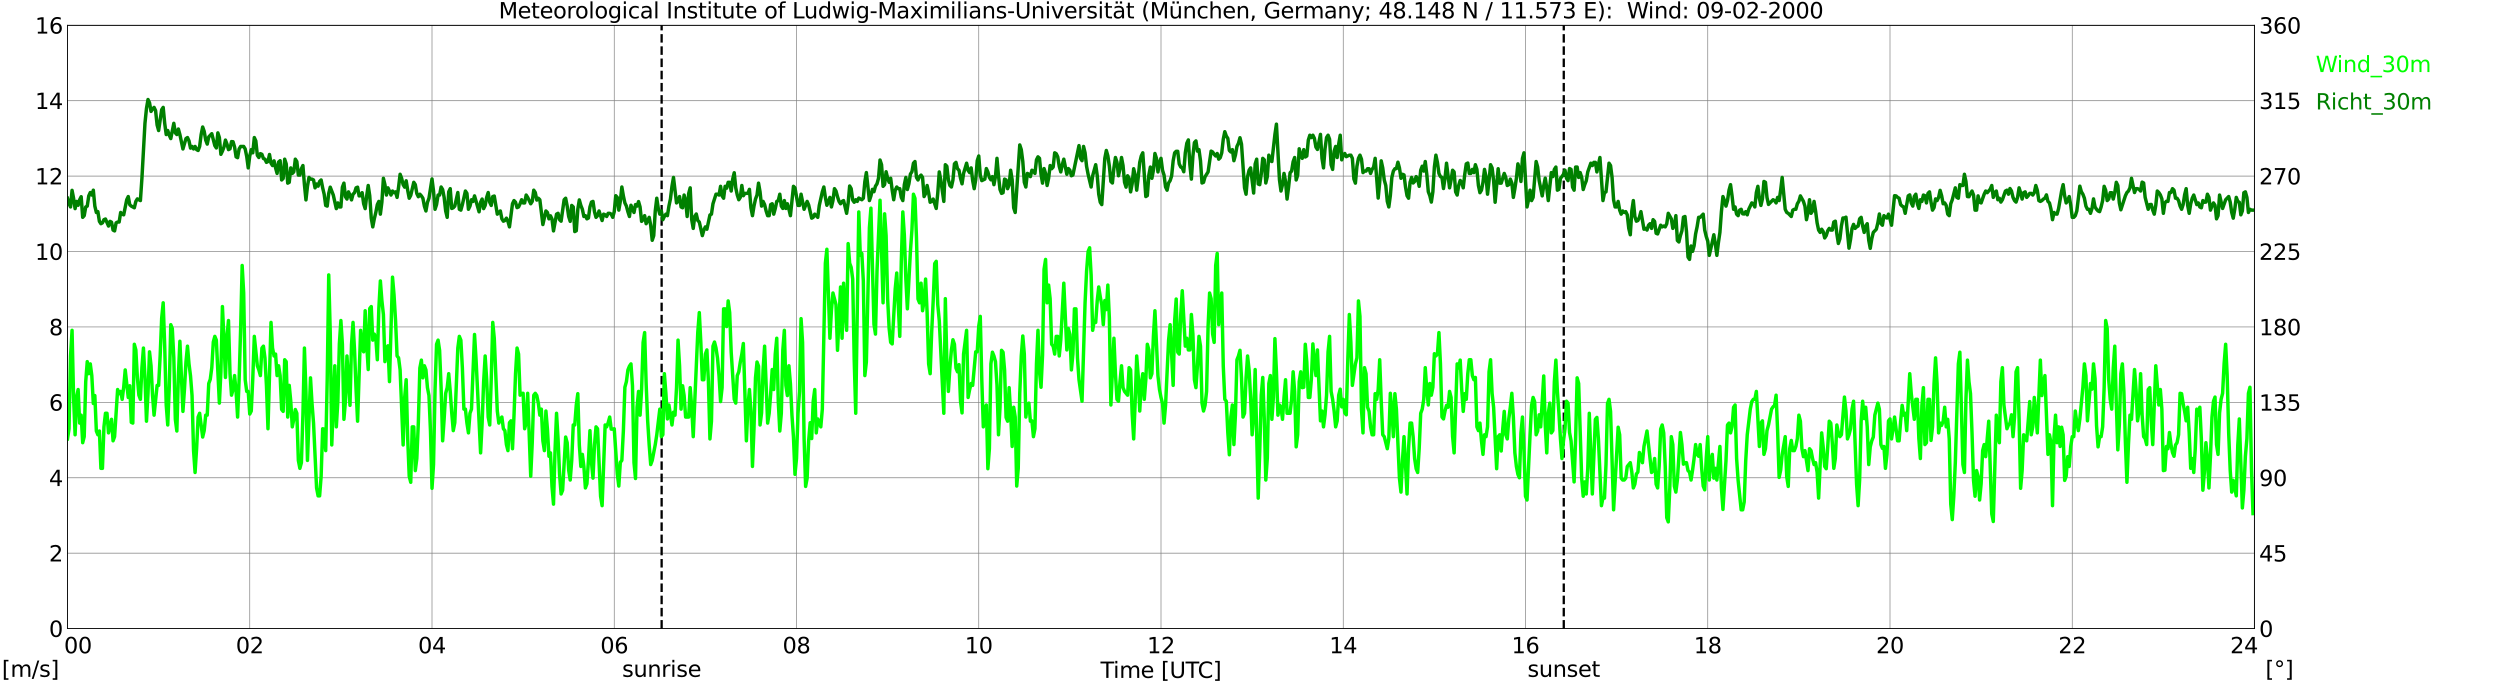 <?xml version="1.0" encoding="utf-8" standalone="no"?>
<!DOCTYPE svg PUBLIC "-//W3C//DTD SVG 1.1//EN"
  "http://www.w3.org/Graphics/SVG/1.1/DTD/svg11.dtd">
<svg xmlns:xlink="http://www.w3.org/1999/xlink" width="1085.4pt" height="296.64pt" viewBox="0 0 1085.4 296.64" xmlns="http://www.w3.org/2000/svg" version="1.1">
 <defs>
  <style type="text/css">*{stroke-linejoin: round; stroke-linecap: butt}</style>
 </defs>
 <g id="figure_1">
  <g id="patch_1">
   <path d="M 0 296.64 
L 1085.4 296.64 
L 1085.4 0 
L 0 0 
z
" style="fill: #ffffff"/>
  </g>
  <g id="axes_1">
   <g id="patch_2">
    <path d="M 29.306 272.909 
L 978.814 272.909 
L 978.814 10.976 
L 29.306 10.976 
z
" style="fill: #ffffff"/>
   </g>
   <g id="patch_3">
    <path d="M 978.814 272.909 
L 978.814 272.909 
L 978.814 10.976 
L 978.814 10.976 
z
" clip-path="url(#p982b8f7370)" style="fill: #d3d3d3; opacity: 0.25; stroke: #d3d3d3; stroke-linejoin: miter"/>
   </g>
   <g id="matplotlib.axis_1">
    <g id="xtick_1">
     <g id="line2d_1">
      <path d="M 29.306 272.909 
L 29.306 10.976 
" clip-path="url(#p982b8f7370)" style="fill: none; stroke: #808080; stroke-width: 0.3; stroke-linecap: square"/>
     </g>
     <g id="line2d_2"/>
     <g id="text_1">
      <!--    00 -->
      <g transform="translate(18.733 283.627) scale(0.095 -0.095)">
       <defs>
        <path id="DejaVuSans-20" transform="scale(0.016)"/>
        <path id="DejaVuSans-30" d="M 2034 4250 
Q 1547 4250 1301 3770 
Q 1056 3291 1056 2328 
Q 1056 1369 1301 889 
Q 1547 409 2034 409 
Q 2525 409 2770 889 
Q 3016 1369 3016 2328 
Q 3016 3291 2770 3770 
Q 2525 4250 2034 4250 
z
M 2034 4750 
Q 2819 4750 3233 4129 
Q 3647 3509 3647 2328 
Q 3647 1150 3233 529 
Q 2819 -91 2034 -91 
Q 1250 -91 836 529 
Q 422 1150 422 2328 
Q 422 3509 836 4129 
Q 1250 4750 2034 4750 
z
" transform="scale(0.016)"/>
       </defs>
       <use xlink:href="#DejaVuSans-20"/>
       <use xlink:href="#DejaVuSans-20" transform="translate(31.787 0)"/>
       <use xlink:href="#DejaVuSans-20" transform="translate(63.574 0)"/>
       <use xlink:href="#DejaVuSans-30" transform="translate(95.361 0)"/>
       <use xlink:href="#DejaVuSans-30" transform="translate(158.984 0)"/>
      </g>
     </g>
    </g>
    <g id="xtick_2">
     <g id="line2d_3">
      <path d="M 108.431 272.909 
L 108.431 10.976 
" clip-path="url(#p982b8f7370)" style="fill: none; stroke: #808080; stroke-width: 0.3; stroke-linecap: square"/>
     </g>
     <g id="line2d_4"/>
     <g id="text_2">
      <!-- 02 -->
      <g transform="translate(102.387 283.627) scale(0.095 -0.095)">
       <defs>
        <path id="DejaVuSans-32" d="M 1228 531 
L 3431 531 
L 3431 0 
L 469 0 
L 469 531 
Q 828 903 1448 1529 
Q 2069 2156 2228 2338 
Q 2531 2678 2651 2914 
Q 2772 3150 2772 3378 
Q 2772 3750 2511 3984 
Q 2250 4219 1831 4219 
Q 1534 4219 1204 4116 
Q 875 4013 500 3803 
L 500 4441 
Q 881 4594 1212 4672 
Q 1544 4750 1819 4750 
Q 2544 4750 2975 4387 
Q 3406 4025 3406 3419 
Q 3406 3131 3298 2873 
Q 3191 2616 2906 2266 
Q 2828 2175 2409 1742 
Q 1991 1309 1228 531 
z
" transform="scale(0.016)"/>
       </defs>
       <use xlink:href="#DejaVuSans-30"/>
       <use xlink:href="#DejaVuSans-32" transform="translate(63.623 0)"/>
      </g>
     </g>
    </g>
    <g id="xtick_3">
     <g id="line2d_5">
      <path d="M 187.557 272.909 
L 187.557 10.976 
" clip-path="url(#p982b8f7370)" style="fill: none; stroke: #808080; stroke-width: 0.3; stroke-linecap: square"/>
     </g>
     <g id="line2d_6"/>
     <g id="text_3">
      <!-- 04 -->
      <g transform="translate(181.513 283.627) scale(0.095 -0.095)">
       <defs>
        <path id="DejaVuSans-34" d="M 2419 4116 
L 825 1625 
L 2419 1625 
L 2419 4116 
z
M 2253 4666 
L 3047 4666 
L 3047 1625 
L 3713 1625 
L 3713 1100 
L 3047 1100 
L 3047 0 
L 2419 0 
L 2419 1100 
L 313 1100 
L 313 1709 
L 2253 4666 
z
" transform="scale(0.016)"/>
       </defs>
       <use xlink:href="#DejaVuSans-30"/>
       <use xlink:href="#DejaVuSans-34" transform="translate(63.623 0)"/>
      </g>
     </g>
    </g>
    <g id="xtick_4">
     <g id="line2d_7">
      <path d="M 266.683 272.909 
L 266.683 10.976 
" clip-path="url(#p982b8f7370)" style="fill: none; stroke: #808080; stroke-width: 0.3; stroke-linecap: square"/>
     </g>
     <g id="line2d_8"/>
     <g id="text_4">
      <!-- 06 -->
      <g transform="translate(260.638 283.627) scale(0.095 -0.095)">
       <defs>
        <path id="DejaVuSans-36" d="M 2113 2584 
Q 1688 2584 1439 2293 
Q 1191 2003 1191 1497 
Q 1191 994 1439 701 
Q 1688 409 2113 409 
Q 2538 409 2786 701 
Q 3034 994 3034 1497 
Q 3034 2003 2786 2293 
Q 2538 2584 2113 2584 
z
M 3366 4563 
L 3366 3988 
Q 3128 4100 2886 4159 
Q 2644 4219 2406 4219 
Q 1781 4219 1451 3797 
Q 1122 3375 1075 2522 
Q 1259 2794 1537 2939 
Q 1816 3084 2150 3084 
Q 2853 3084 3261 2657 
Q 3669 2231 3669 1497 
Q 3669 778 3244 343 
Q 2819 -91 2113 -91 
Q 1303 -91 875 529 
Q 447 1150 447 2328 
Q 447 3434 972 4092 
Q 1497 4750 2381 4750 
Q 2619 4750 2861 4703 
Q 3103 4656 3366 4563 
z
" transform="scale(0.016)"/>
       </defs>
       <use xlink:href="#DejaVuSans-30"/>
       <use xlink:href="#DejaVuSans-36" transform="translate(63.623 0)"/>
      </g>
     </g>
    </g>
    <g id="xtick_5">
     <g id="line2d_9">
      <path d="M 345.808 272.909 
L 345.808 10.976 
" clip-path="url(#p982b8f7370)" style="fill: none; stroke: #808080; stroke-width: 0.3; stroke-linecap: square"/>
     </g>
     <g id="line2d_10"/>
     <g id="text_5">
      <!-- 08 -->
      <g transform="translate(339.764 283.627) scale(0.095 -0.095)">
       <defs>
        <path id="DejaVuSans-38" d="M 2034 2216 
Q 1584 2216 1326 1975 
Q 1069 1734 1069 1313 
Q 1069 891 1326 650 
Q 1584 409 2034 409 
Q 2484 409 2743 651 
Q 3003 894 3003 1313 
Q 3003 1734 2745 1975 
Q 2488 2216 2034 2216 
z
M 1403 2484 
Q 997 2584 770 2862 
Q 544 3141 544 3541 
Q 544 4100 942 4425 
Q 1341 4750 2034 4750 
Q 2731 4750 3128 4425 
Q 3525 4100 3525 3541 
Q 3525 3141 3298 2862 
Q 3072 2584 2669 2484 
Q 3125 2378 3379 2068 
Q 3634 1759 3634 1313 
Q 3634 634 3220 271 
Q 2806 -91 2034 -91 
Q 1263 -91 848 271 
Q 434 634 434 1313 
Q 434 1759 690 2068 
Q 947 2378 1403 2484 
z
M 1172 3481 
Q 1172 3119 1398 2916 
Q 1625 2713 2034 2713 
Q 2441 2713 2670 2916 
Q 2900 3119 2900 3481 
Q 2900 3844 2670 4047 
Q 2441 4250 2034 4250 
Q 1625 4250 1398 4047 
Q 1172 3844 1172 3481 
z
" transform="scale(0.016)"/>
       </defs>
       <use xlink:href="#DejaVuSans-30"/>
       <use xlink:href="#DejaVuSans-38" transform="translate(63.623 0)"/>
      </g>
     </g>
    </g>
    <g id="xtick_6">
     <g id="line2d_11">
      <path d="M 424.934 272.909 
L 424.934 10.976 
" clip-path="url(#p982b8f7370)" style="fill: none; stroke: #808080; stroke-width: 0.3; stroke-linecap: square"/>
     </g>
     <g id="line2d_12"/>
     <g id="text_6">
      <!-- 10 -->
      <g transform="translate(418.89 283.627) scale(0.095 -0.095)">
       <defs>
        <path id="DejaVuSans-31" d="M 794 531 
L 1825 531 
L 1825 4091 
L 703 3866 
L 703 4441 
L 1819 4666 
L 2450 4666 
L 2450 531 
L 3481 531 
L 3481 0 
L 794 0 
L 794 531 
z
" transform="scale(0.016)"/>
       </defs>
       <use xlink:href="#DejaVuSans-31"/>
       <use xlink:href="#DejaVuSans-30" transform="translate(63.623 0)"/>
      </g>
     </g>
    </g>
    <g id="xtick_7">
     <g id="line2d_13">
      <path d="M 504.06 272.909 
L 504.06 10.976 
" clip-path="url(#p982b8f7370)" style="fill: none; stroke: #808080; stroke-width: 0.3; stroke-linecap: square"/>
     </g>
     <g id="line2d_14"/>
     <g id="text_7">
      <!-- 12 -->
      <g transform="translate(498.015 283.627) scale(0.095 -0.095)">
       <use xlink:href="#DejaVuSans-31"/>
       <use xlink:href="#DejaVuSans-32" transform="translate(63.623 0)"/>
      </g>
     </g>
    </g>
    <g id="xtick_8">
     <g id="line2d_15">
      <path d="M 583.185 272.909 
L 583.185 10.976 
" clip-path="url(#p982b8f7370)" style="fill: none; stroke: #808080; stroke-width: 0.3; stroke-linecap: square"/>
     </g>
     <g id="line2d_16"/>
     <g id="text_8">
      <!-- 14 -->
      <g transform="translate(577.141 283.627) scale(0.095 -0.095)">
       <use xlink:href="#DejaVuSans-31"/>
       <use xlink:href="#DejaVuSans-34" transform="translate(63.623 0)"/>
      </g>
     </g>
    </g>
    <g id="xtick_9">
     <g id="line2d_17">
      <path d="M 662.311 272.909 
L 662.311 10.976 
" clip-path="url(#p982b8f7370)" style="fill: none; stroke: #808080; stroke-width: 0.3; stroke-linecap: square"/>
     </g>
     <g id="line2d_18"/>
     <g id="text_9">
      <!-- 16 -->
      <g transform="translate(656.267 283.627) scale(0.095 -0.095)">
       <use xlink:href="#DejaVuSans-31"/>
       <use xlink:href="#DejaVuSans-36" transform="translate(63.623 0)"/>
      </g>
     </g>
    </g>
    <g id="xtick_10">
     <g id="line2d_19">
      <path d="M 741.437 272.909 
L 741.437 10.976 
" clip-path="url(#p982b8f7370)" style="fill: none; stroke: #808080; stroke-width: 0.3; stroke-linecap: square"/>
     </g>
     <g id="line2d_20"/>
     <g id="text_10">
      <!-- 18 -->
      <g transform="translate(735.392 283.627) scale(0.095 -0.095)">
       <use xlink:href="#DejaVuSans-31"/>
       <use xlink:href="#DejaVuSans-38" transform="translate(63.623 0)"/>
      </g>
     </g>
    </g>
    <g id="xtick_11">
     <g id="line2d_21">
      <path d="M 820.562 272.909 
L 820.562 10.976 
" clip-path="url(#p982b8f7370)" style="fill: none; stroke: #808080; stroke-width: 0.3; stroke-linecap: square"/>
     </g>
     <g id="line2d_22"/>
     <g id="text_11">
      <!-- 20 -->
      <g transform="translate(814.518 283.627) scale(0.095 -0.095)">
       <use xlink:href="#DejaVuSans-32"/>
       <use xlink:href="#DejaVuSans-30" transform="translate(63.623 0)"/>
      </g>
     </g>
    </g>
    <g id="xtick_12">
     <g id="line2d_23">
      <path d="M 899.688 272.909 
L 899.688 10.976 
" clip-path="url(#p982b8f7370)" style="fill: none; stroke: #808080; stroke-width: 0.3; stroke-linecap: square"/>
     </g>
     <g id="line2d_24"/>
     <g id="text_12">
      <!-- 22 -->
      <g transform="translate(893.644 283.627) scale(0.095 -0.095)">
       <use xlink:href="#DejaVuSans-32"/>
       <use xlink:href="#DejaVuSans-32" transform="translate(63.623 0)"/>
      </g>
     </g>
    </g>
    <g id="xtick_13">
     <g id="line2d_25">
      <path d="M 978.814 272.909 
L 978.814 10.976 
" clip-path="url(#p982b8f7370)" style="fill: none; stroke: #808080; stroke-width: 0.3; stroke-linecap: square"/>
     </g>
     <g id="line2d_26"/>
     <g id="text_13">
      <!-- 24    -->
      <g transform="translate(968.241 283.627) scale(0.095 -0.095)">
       <use xlink:href="#DejaVuSans-32"/>
       <use xlink:href="#DejaVuSans-34" transform="translate(63.623 0)"/>
       <use xlink:href="#DejaVuSans-20" transform="translate(127.246 0)"/>
       <use xlink:href="#DejaVuSans-20" transform="translate(159.033 0)"/>
       <use xlink:href="#DejaVuSans-20" transform="translate(190.82 0)"/>
      </g>
     </g>
    </g>
    <g id="text_14">
     <!-- Time [UTC] -->
     <g transform="translate(477.806 294.322) scale(0.095 -0.095)">
      <defs>
       <path id="DejaVuSans-54" d="M -19 4666 
L 3928 4666 
L 3928 4134 
L 2272 4134 
L 2272 0 
L 1638 0 
L 1638 4134 
L -19 4134 
L -19 4666 
z
" transform="scale(0.016)"/>
       <path id="DejaVuSans-69" d="M 603 3500 
L 1178 3500 
L 1178 0 
L 603 0 
L 603 3500 
z
M 603 4863 
L 1178 4863 
L 1178 4134 
L 603 4134 
L 603 4863 
z
" transform="scale(0.016)"/>
       <path id="DejaVuSans-6d" d="M 3328 2828 
Q 3544 3216 3844 3400 
Q 4144 3584 4550 3584 
Q 5097 3584 5394 3201 
Q 5691 2819 5691 2113 
L 5691 0 
L 5113 0 
L 5113 2094 
Q 5113 2597 4934 2840 
Q 4756 3084 4391 3084 
Q 3944 3084 3684 2787 
Q 3425 2491 3425 1978 
L 3425 0 
L 2847 0 
L 2847 2094 
Q 2847 2600 2669 2842 
Q 2491 3084 2119 3084 
Q 1678 3084 1418 2786 
Q 1159 2488 1159 1978 
L 1159 0 
L 581 0 
L 581 3500 
L 1159 3500 
L 1159 2956 
Q 1356 3278 1631 3431 
Q 1906 3584 2284 3584 
Q 2666 3584 2933 3390 
Q 3200 3197 3328 2828 
z
" transform="scale(0.016)"/>
       <path id="DejaVuSans-65" d="M 3597 1894 
L 3597 1613 
L 953 1613 
Q 991 1019 1311 708 
Q 1631 397 2203 397 
Q 2534 397 2845 478 
Q 3156 559 3463 722 
L 3463 178 
Q 3153 47 2828 -22 
Q 2503 -91 2169 -91 
Q 1331 -91 842 396 
Q 353 884 353 1716 
Q 353 2575 817 3079 
Q 1281 3584 2069 3584 
Q 2775 3584 3186 3129 
Q 3597 2675 3597 1894 
z
M 3022 2063 
Q 3016 2534 2758 2815 
Q 2500 3097 2075 3097 
Q 1594 3097 1305 2825 
Q 1016 2553 972 2059 
L 3022 2063 
z
" transform="scale(0.016)"/>
       <path id="DejaVuSans-5b" d="M 550 4863 
L 1875 4863 
L 1875 4416 
L 1125 4416 
L 1125 -397 
L 1875 -397 
L 1875 -844 
L 550 -844 
L 550 4863 
z
" transform="scale(0.016)"/>
       <path id="DejaVuSans-55" d="M 556 4666 
L 1191 4666 
L 1191 1831 
Q 1191 1081 1462 751 
Q 1734 422 2344 422 
Q 2950 422 3222 751 
Q 3494 1081 3494 1831 
L 3494 4666 
L 4128 4666 
L 4128 1753 
Q 4128 841 3676 375 
Q 3225 -91 2344 -91 
Q 1459 -91 1007 375 
Q 556 841 556 1753 
L 556 4666 
z
" transform="scale(0.016)"/>
       <path id="DejaVuSans-43" d="M 4122 4306 
L 4122 3641 
Q 3803 3938 3442 4084 
Q 3081 4231 2675 4231 
Q 1875 4231 1450 3742 
Q 1025 3253 1025 2328 
Q 1025 1406 1450 917 
Q 1875 428 2675 428 
Q 3081 428 3442 575 
Q 3803 722 4122 1019 
L 4122 359 
Q 3791 134 3420 21 
Q 3050 -91 2638 -91 
Q 1578 -91 968 557 
Q 359 1206 359 2328 
Q 359 3453 968 4101 
Q 1578 4750 2638 4750 
Q 3056 4750 3426 4639 
Q 3797 4528 4122 4306 
z
" transform="scale(0.016)"/>
       <path id="DejaVuSans-5d" d="M 1947 4863 
L 1947 -844 
L 622 -844 
L 622 -397 
L 1369 -397 
L 1369 4416 
L 622 4416 
L 622 4863 
L 1947 4863 
z
" transform="scale(0.016)"/>
      </defs>
      <use xlink:href="#DejaVuSans-54"/>
      <use xlink:href="#DejaVuSans-69" transform="translate(57.959 0)"/>
      <use xlink:href="#DejaVuSans-6d" transform="translate(85.742 0)"/>
      <use xlink:href="#DejaVuSans-65" transform="translate(183.154 0)"/>
      <use xlink:href="#DejaVuSans-20" transform="translate(244.678 0)"/>
      <use xlink:href="#DejaVuSans-5b" transform="translate(276.465 0)"/>
      <use xlink:href="#DejaVuSans-55" transform="translate(315.479 0)"/>
      <use xlink:href="#DejaVuSans-54" transform="translate(388.672 0)"/>
      <use xlink:href="#DejaVuSans-43" transform="translate(443.881 0)"/>
      <use xlink:href="#DejaVuSans-5d" transform="translate(513.705 0)"/>
     </g>
    </g>
   </g>
   <g id="matplotlib.axis_2">
    <g id="ytick_1">
     <g id="line2d_27">
      <path d="M 29.306 272.909 
L 978.814 272.909 
" clip-path="url(#p982b8f7370)" style="fill: none; stroke: #808080; stroke-width: 0.3; stroke-linecap: square"/>
     </g>
     <g id="line2d_28"/>
     <g id="text_15">
      <!-- 0 -->
      <g transform="translate(21.261 276.518) scale(0.095 -0.095)">
       <use xlink:href="#DejaVuSans-30"/>
      </g>
     </g>
    </g>
    <g id="ytick_2">
     <g id="line2d_29">
      <path d="M 29.306 240.167 
L 978.814 240.167 
" clip-path="url(#p982b8f7370)" style="fill: none; stroke: #808080; stroke-width: 0.3; stroke-linecap: square"/>
     </g>
     <g id="line2d_30"/>
     <g id="text_16">
      <!-- 2 -->
      <g transform="translate(21.261 243.776) scale(0.095 -0.095)">
       <use xlink:href="#DejaVuSans-32"/>
      </g>
     </g>
    </g>
    <g id="ytick_3">
     <g id="line2d_31">
      <path d="M 29.306 207.426 
L 978.814 207.426 
" clip-path="url(#p982b8f7370)" style="fill: none; stroke: #808080; stroke-width: 0.3; stroke-linecap: square"/>
     </g>
     <g id="line2d_32"/>
     <g id="text_17">
      <!-- 4 -->
      <g transform="translate(21.261 211.035) scale(0.095 -0.095)">
       <use xlink:href="#DejaVuSans-34"/>
      </g>
     </g>
    </g>
    <g id="ytick_4">
     <g id="line2d_33">
      <path d="M 29.306 174.684 
L 978.814 174.684 
" clip-path="url(#p982b8f7370)" style="fill: none; stroke: #808080; stroke-width: 0.3; stroke-linecap: square"/>
     </g>
     <g id="line2d_34"/>
     <g id="text_18">
      <!-- 6 -->
      <g transform="translate(21.261 178.293) scale(0.095 -0.095)">
       <use xlink:href="#DejaVuSans-36"/>
      </g>
     </g>
    </g>
    <g id="ytick_5">
     <g id="line2d_35">
      <path d="M 29.306 141.942 
L 978.814 141.942 
" clip-path="url(#p982b8f7370)" style="fill: none; stroke: #808080; stroke-width: 0.3; stroke-linecap: square"/>
     </g>
     <g id="line2d_36"/>
     <g id="text_19">
      <!-- 8 -->
      <g transform="translate(21.261 145.551) scale(0.095 -0.095)">
       <use xlink:href="#DejaVuSans-38"/>
      </g>
     </g>
    </g>
    <g id="ytick_6">
     <g id="line2d_37">
      <path d="M 29.306 109.201 
L 978.814 109.201 
" clip-path="url(#p982b8f7370)" style="fill: none; stroke: #808080; stroke-width: 0.3; stroke-linecap: square"/>
     </g>
     <g id="line2d_38"/>
     <g id="text_20">
      <!-- 10 -->
      <g transform="translate(15.217 112.81) scale(0.095 -0.095)">
       <use xlink:href="#DejaVuSans-31"/>
       <use xlink:href="#DejaVuSans-30" transform="translate(63.623 0)"/>
      </g>
     </g>
    </g>
    <g id="ytick_7">
     <g id="line2d_39">
      <path d="M 29.306 76.459 
L 978.814 76.459 
" clip-path="url(#p982b8f7370)" style="fill: none; stroke: #808080; stroke-width: 0.3; stroke-linecap: square"/>
     </g>
     <g id="line2d_40"/>
     <g id="text_21">
      <!-- 12 -->
      <g transform="translate(15.217 80.068) scale(0.095 -0.095)">
       <use xlink:href="#DejaVuSans-31"/>
       <use xlink:href="#DejaVuSans-32" transform="translate(63.623 0)"/>
      </g>
     </g>
    </g>
    <g id="ytick_8">
     <g id="line2d_41">
      <path d="M 29.306 43.717 
L 978.814 43.717 
" clip-path="url(#p982b8f7370)" style="fill: none; stroke: #808080; stroke-width: 0.3; stroke-linecap: square"/>
     </g>
     <g id="line2d_42"/>
     <g id="text_22">
      <!-- 14 -->
      <g transform="translate(15.217 47.327) scale(0.095 -0.095)">
       <use xlink:href="#DejaVuSans-31"/>
       <use xlink:href="#DejaVuSans-34" transform="translate(63.623 0)"/>
      </g>
     </g>
    </g>
    <g id="ytick_9">
     <g id="line2d_43">
      <path d="M 29.306 10.976 
L 978.814 10.976 
" clip-path="url(#p982b8f7370)" style="fill: none; stroke: #808080; stroke-width: 0.3; stroke-linecap: square"/>
     </g>
     <g id="line2d_44"/>
     <g id="text_23">
      <!-- 16 -->
      <g transform="translate(15.217 14.585) scale(0.095 -0.095)">
       <use xlink:href="#DejaVuSans-31"/>
       <use xlink:href="#DejaVuSans-36" transform="translate(63.623 0)"/>
      </g>
     </g>
    </g>
   </g>
   <g id="line2d_45">
    <path d="M 287.255 272.909 
L 287.255 10.976 
" clip-path="url(#p982b8f7370)" style="fill: none; stroke-dasharray: 3.7,1.6; stroke-dashoffset: 0; stroke: #000000"/>
   </g>
   <g id="line2d_46">
    <path d="M 678.927 272.909 
L 678.927 10.976 
" clip-path="url(#p982b8f7370)" style="fill: none; stroke-dasharray: 3.7,1.6; stroke-dashoffset: 0; stroke: #000000"/>
   </g>
   <g id="line2d_47">
    <path d="M 29.306 190.564 
L 29.965 186.143 
L 30.625 154.548 
L 31.284 143.416 
L 31.943 172.556 
L 32.603 188.763 
L 33.262 172.392 
L 33.921 169.118 
L 34.581 183.688 
L 35.24 180.25 
L 35.9 192.201 
L 36.559 189.581 
L 37.218 165.68 
L 37.878 157.003 
L 38.537 162.242 
L 39.197 157.986 
L 39.856 163.061 
L 40.515 175.175 
L 41.175 171.737 
L 41.834 187.126 
L 42.493 188.763 
L 43.153 187.126 
L 43.812 203.333 
L 44.472 203.333 
L 45.131 185.325 
L 45.79 179.431 
L 46.45 179.431 
L 47.109 187.944 
L 47.768 185.325 
L 48.428 182.051 
L 49.087 191.382 
L 49.747 189.581 
L 51.065 169.118 
L 51.725 170.919 
L 52.384 169.936 
L 53.043 173.374 
L 53.703 168.136 
L 54.362 160.605 
L 55.681 172.556 
L 56.34 167.481 
L 57 183.36 
L 57.659 183.688 
L 58.319 149.473 
L 58.978 151.928 
L 59.637 163.879 
L 60.297 171.573 
L 60.956 173.374 
L 61.615 159.623 
L 62.275 151.11 
L 62.934 163.879 
L 63.594 182.869 
L 64.253 170.755 
L 64.912 152.747 
L 65.572 158.804 
L 66.231 171.737 
L 66.89 180.25 
L 68.209 167.317 
L 68.869 167.317 
L 69.528 154.548 
L 70.187 138.177 
L 70.847 131.465 
L 71.506 150.291 
L 72.166 175.83 
L 72.825 184.506 
L 73.484 168.136 
L 74.144 140.96 
L 74.803 142.597 
L 75.462 155.366 
L 76.122 182.051 
L 76.781 187.126 
L 77.441 163.061 
L 78.1 148.163 
L 79.419 178.613 
L 80.078 169.118 
L 80.737 157.167 
L 81.397 150.291 
L 82.056 157.986 
L 82.716 163.224 
L 83.375 171.737 
L 84.034 195.639 
L 84.694 205.134 
L 85.353 194.82 
L 86.013 181.069 
L 86.672 179.431 
L 87.991 189.745 
L 88.65 186.962 
L 89.309 180.25 
L 89.969 180.25 
L 90.628 166.498 
L 91.288 164.698 
L 91.947 159.623 
L 92.606 148.491 
L 93.266 146.035 
L 93.925 147.672 
L 95.244 175.011 
L 95.903 161.424 
L 96.563 133.102 
L 97.222 146.853 
L 97.881 163.879 
L 98.541 146.035 
L 99.2 139.159 
L 99.86 162.242 
L 100.519 171.573 
L 101.178 169.118 
L 101.838 163.061 
L 102.497 169.936 
L 103.156 181.069 
L 103.816 164.861 
L 104.475 142.597 
L 105.135 115.258 
L 105.794 127.209 
L 106.453 164.861 
L 107.113 169.936 
L 107.772 169.936 
L 108.431 179.759 
L 109.091 178.449 
L 109.75 164.207 
L 110.41 146.035 
L 111.728 158.804 
L 112.388 160.605 
L 113.047 163.061 
L 113.707 151.11 
L 114.366 150.291 
L 115.025 155.366 
L 115.685 167.481 
L 116.344 186.143 
L 117.663 139.978 
L 118.322 151.11 
L 118.982 154.548 
L 119.641 153.729 
L 120.3 163.061 
L 120.96 158.804 
L 121.619 163.061 
L 122.278 177.794 
L 122.938 178.613 
L 123.597 156.185 
L 124.257 157.003 
L 124.916 181.069 
L 125.575 167.317 
L 126.235 174.193 
L 126.894 185.325 
L 127.553 182.051 
L 128.213 177.794 
L 128.872 179.431 
L 129.532 199.895 
L 130.191 203.333 
L 130.85 200.877 
L 131.51 180.25 
L 132.169 151.11 
L 132.829 169.936 
L 133.488 199.895 
L 134.807 164.043 
L 135.466 175.175 
L 136.125 183.688 
L 137.444 211.846 
L 138.104 215.284 
L 138.763 215.284 
L 139.422 206.771 
L 140.082 186.143 
L 140.741 186.307 
L 141.4 195.639 
L 142.06 164.861 
L 142.719 119.351 
L 143.379 144.398 
L 144.038 193.183 
L 145.357 158.804 
L 146.016 185.325 
L 146.676 174.193 
L 147.335 149.309 
L 147.994 139.159 
L 148.654 149.473 
L 149.313 182.051 
L 149.972 174.193 
L 150.632 154.548 
L 151.951 175.994 
L 152.61 149.473 
L 153.269 139.978 
L 153.929 152.092 
L 154.588 169.118 
L 155.247 182.869 
L 156.566 143.416 
L 157.226 151.11 
L 157.885 152.747 
L 158.544 134.903 
L 159.204 149.473 
L 159.863 160.441 
L 160.523 133.921 
L 161.182 133.102 
L 161.841 147.672 
L 162.501 145.053 
L 163.16 146.853 
L 163.819 156.185 
L 164.479 133.921 
L 165.138 121.97 
L 165.798 130.483 
L 166.457 136.54 
L 167.116 157.003 
L 167.776 151.11 
L 168.435 150.128 
L 169.094 165.68 
L 170.413 120.333 
L 171.073 128.027 
L 171.732 139.159 
L 172.391 154.548 
L 173.051 155.366 
L 173.71 160.605 
L 175.029 193.183 
L 175.688 172.556 
L 176.348 164.861 
L 177.007 190.564 
L 177.666 206.771 
L 178.326 209.39 
L 178.985 185.325 
L 179.645 185.325 
L 180.304 204.315 
L 180.963 199.076 
L 181.623 183.524 
L 182.282 159.786 
L 182.941 156.349 
L 183.601 164.043 
L 184.26 158.804 
L 184.92 160.605 
L 185.579 168.299 
L 186.238 171.737 
L 186.898 187.126 
L 187.557 212.009 
L 188.217 201.696 
L 188.876 169.118 
L 189.535 149.473 
L 190.195 147.672 
L 190.854 152.092 
L 191.513 168.299 
L 192.173 191.382 
L 192.832 181.887 
L 193.492 170.755 
L 194.151 168.299 
L 194.81 162.242 
L 195.47 169.936 
L 196.129 179.268 
L 196.788 186.962 
L 197.448 183.524 
L 198.767 151.11 
L 199.426 146.035 
L 200.085 147.672 
L 200.745 159.786 
L 201.404 177.631 
L 202.063 177.631 
L 202.723 183.688 
L 203.382 187.944 
L 204.042 179.431 
L 204.701 177.631 
L 206.02 145.216 
L 206.679 156.021 
L 208.657 196.621 
L 209.317 183.688 
L 209.976 165.68 
L 210.635 154.548 
L 211.295 164.861 
L 211.954 181.069 
L 212.614 184.506 
L 213.273 164.861 
L 213.932 139.978 
L 214.592 146.853 
L 215.91 178.449 
L 216.57 183.688 
L 217.229 181.887 
L 217.889 181.069 
L 218.548 186.143 
L 219.207 186.962 
L 219.867 193.019 
L 220.526 195.639 
L 221.186 183.524 
L 221.845 182.706 
L 222.504 194.82 
L 223.164 180.25 
L 223.823 162.242 
L 224.482 151.11 
L 225.142 153.729 
L 225.801 171.573 
L 226.461 170.755 
L 227.12 170.755 
L 227.779 186.143 
L 228.439 183.524 
L 229.098 170.755 
L 230.417 206.771 
L 231.076 192.201 
L 231.736 171.573 
L 232.395 170.755 
L 233.054 171.737 
L 233.714 175.011 
L 234.373 180.25 
L 235.033 177.631 
L 235.692 191.382 
L 236.351 195.639 
L 237.011 178.449 
L 237.67 186.307 
L 238.329 198.094 
L 238.989 196.621 
L 239.648 211.191 
L 240.308 218.885 
L 240.967 195.639 
L 241.626 179.431 
L 242.286 190.564 
L 242.945 205.952 
L 243.604 214.465 
L 244.264 212.828 
L 245.583 189.745 
L 246.242 192.201 
L 246.901 204.151 
L 247.561 208.408 
L 248.22 199.895 
L 248.88 184.506 
L 249.539 184.506 
L 250.198 175.83 
L 250.858 170.919 
L 251.517 193.183 
L 252.176 202.514 
L 252.836 197.276 
L 253.495 202.514 
L 254.155 211.846 
L 254.814 210.045 
L 255.473 199.895 
L 256.133 186.962 
L 256.792 200.713 
L 257.451 207.589 
L 258.111 193.183 
L 258.77 185.325 
L 259.43 186.143 
L 260.748 215.447 
L 261.408 219.54 
L 262.726 184.506 
L 263.386 185.325 
L 264.045 183.524 
L 264.705 181.069 
L 265.364 186.307 
L 266.023 186.307 
L 266.683 186.143 
L 268.002 205.788 
L 268.661 211.027 
L 269.32 200.713 
L 269.98 199.895 
L 270.639 187.126 
L 271.298 168.136 
L 271.958 165.68 
L 272.617 160.605 
L 273.277 158.968 
L 273.936 157.986 
L 274.595 167.481 
L 275.255 200.877 
L 275.914 207.753 
L 276.573 176.812 
L 277.233 169.936 
L 277.892 180.25 
L 278.552 169.118 
L 279.211 148.654 
L 279.87 144.398 
L 280.53 166.662 
L 281.189 182.706 
L 281.849 193.183 
L 282.508 201.696 
L 283.167 199.895 
L 284.486 193.019 
L 285.145 188.763 
L 286.464 177.631 
L 287.124 189.581 
L 287.783 188.763 
L 288.442 162.242 
L 289.102 170.755 
L 289.761 181.887 
L 290.42 175.83 
L 291.739 184.506 
L 292.399 178.94 
L 293.058 180.25 
L 293.717 168.299 
L 294.377 147.672 
L 295.036 158.804 
L 295.696 177.631 
L 296.355 167.481 
L 297.014 171.737 
L 297.674 181.069 
L 298.992 181.069 
L 299.652 168.299 
L 300.311 176.812 
L 300.971 189.581 
L 302.949 144.234 
L 303.608 135.721 
L 304.267 148.654 
L 304.927 164.861 
L 305.586 164.861 
L 306.246 153.729 
L 306.905 151.928 
L 307.564 165.68 
L 308.224 190.564 
L 308.883 182.869 
L 309.543 150.291 
L 310.202 148.491 
L 310.861 151.11 
L 311.521 155.53 
L 312.18 163.224 
L 312.839 174.356 
L 313.499 168.299 
L 314.158 134.084 
L 314.818 134.084 
L 315.477 141.779 
L 316.136 130.646 
L 316.796 135.721 
L 317.455 152.911 
L 318.774 173.374 
L 319.433 175.011 
L 320.093 163.061 
L 320.752 161.424 
L 321.411 157.167 
L 322.071 153.729 
L 322.73 149.145 
L 324.049 191.382 
L 324.708 176.812 
L 325.368 169.118 
L 326.027 178.449 
L 326.686 202.514 
L 327.346 186.143 
L 328.005 164.043 
L 328.665 157.167 
L 329.324 158.968 
L 329.983 184.506 
L 330.643 179.268 
L 331.302 160.605 
L 331.961 150.291 
L 333.28 183.688 
L 333.94 179.431 
L 334.599 170.919 
L 335.258 160.441 
L 335.918 169.118 
L 336.577 153.729 
L 337.236 146.853 
L 337.896 174.356 
L 338.555 187.126 
L 339.215 179.431 
L 339.874 151.928 
L 340.533 143.416 
L 341.193 167.317 
L 341.852 171.737 
L 342.512 158.804 
L 343.171 166.662 
L 343.83 180.25 
L 344.49 189.745 
L 345.149 205.952 
L 345.808 199.076 
L 346.468 179.431 
L 347.127 169.936 
L 347.787 138.341 
L 348.446 148.654 
L 349.105 190.4 
L 349.765 211.191 
L 350.424 207.589 
L 351.083 191.382 
L 351.743 183.524 
L 352.402 190.4 
L 353.062 174.193 
L 353.721 169.118 
L 354.38 187.944 
L 355.04 181.887 
L 356.359 185.325 
L 357.018 177.631 
L 358.337 114.276 
L 358.996 108.218 
L 360.315 146.853 
L 360.974 134.739 
L 361.634 127.209 
L 362.952 132.283 
L 363.612 152.092 
L 364.93 124.589 
L 365.59 146.853 
L 366.249 122.952 
L 366.909 134.903 
L 367.568 143.416 
L 368.227 105.763 
L 368.887 114.276 
L 369.546 116.076 
L 370.206 121.151 
L 370.865 156.349 
L 371.524 179.431 
L 372.843 92.011 
L 373.502 110.838 
L 374.162 110.019 
L 374.821 121.97 
L 375.481 163.061 
L 376.14 157.167 
L 377.459 98.887 
L 378.118 90.374 
L 379.437 140.796 
L 380.096 145.053 
L 380.756 117.713 
L 382.074 86.936 
L 383.393 131.465 
L 384.053 92.83 
L 384.712 102.325 
L 385.371 129.664 
L 386.031 142.597 
L 386.69 148.654 
L 387.349 149.309 
L 388.668 125.408 
L 389.328 118.532 
L 390.646 146.035 
L 391.306 113.457 
L 391.965 92.011 
L 392.624 101.997 
L 393.284 121.151 
L 393.943 134.084 
L 395.262 109.201 
L 395.921 99.869 
L 396.581 84.317 
L 397.24 86.118 
L 397.899 103.307 
L 398.559 129.828 
L 399.218 131.465 
L 399.878 122.952 
L 400.537 134.903 
L 401.196 130.646 
L 401.856 121.151 
L 402.515 135.721 
L 403.175 157.986 
L 403.834 162.242 
L 404.493 144.234 
L 405.153 130.646 
L 405.812 114.439 
L 406.471 113.457 
L 407.131 132.283 
L 407.79 139.159 
L 409.768 179.431 
L 410.428 129.664 
L 411.087 157.167 
L 411.746 169.936 
L 412.406 159.623 
L 413.065 151.928 
L 413.725 147.508 
L 414.384 149.473 
L 415.043 159.786 
L 415.703 161.424 
L 416.362 158.313 
L 417.022 174.193 
L 417.681 179.268 
L 418.34 153.729 
L 419.659 143.416 
L 420.318 172.556 
L 420.978 169.118 
L 421.637 166.498 
L 422.297 167.317 
L 423.615 152.747 
L 424.275 152.747 
L 424.934 141.615 
L 425.593 137.358 
L 426.253 164.861 
L 426.912 185.325 
L 427.572 177.631 
L 428.231 175.83 
L 428.89 203.497 
L 429.55 194.82 
L 430.209 157.986 
L 430.869 152.911 
L 431.528 154.548 
L 432.187 157.003 
L 432.847 167.153 
L 433.506 188.763 
L 434.165 176.812 
L 434.825 152.092 
L 435.484 152.911 
L 436.144 160.605 
L 436.803 181.232 
L 437.462 182.869 
L 438.122 168.299 
L 438.781 179.431 
L 439.44 193.838 
L 440.1 176.812 
L 440.759 181.069 
L 441.419 211.027 
L 442.078 203.333 
L 442.737 170.755 
L 443.397 154.548 
L 444.056 145.871 
L 444.716 153.729 
L 445.375 181.069 
L 446.034 175.994 
L 446.694 175.011 
L 447.353 182.869 
L 448.012 182.706 
L 448.672 189.581 
L 449.331 186.143 
L 449.991 157.986 
L 450.65 143.416 
L 451.309 161.424 
L 451.969 168.136 
L 452.628 154.22 
L 453.287 116.895 
L 453.947 112.638 
L 454.606 131.465 
L 455.266 123.771 
L 455.925 129.664 
L 456.584 149.473 
L 457.244 150.291 
L 457.903 153.729 
L 458.563 146.035 
L 459.222 146.035 
L 459.881 154.548 
L 460.541 147.672 
L 461.859 122.952 
L 463.178 151.928 
L 463.838 142.597 
L 464.497 145.216 
L 465.156 160.605 
L 465.816 153.729 
L 466.475 134.084 
L 467.134 134.084 
L 467.794 155.366 
L 468.453 164.861 
L 469.772 174.193 
L 471.091 131.465 
L 471.75 117.713 
L 472.409 109.201 
L 473.069 107.564 
L 473.728 119.514 
L 474.388 143.416 
L 475.047 139.323 
L 475.706 139.978 
L 476.366 130.646 
L 477.025 124.589 
L 477.685 128.846 
L 478.344 132.283 
L 479.003 140.96 
L 479.663 130.483 
L 480.322 134.412 
L 480.981 123.771 
L 481.641 138.177 
L 482.3 175.83 
L 483.619 146.853 
L 484.278 162.242 
L 484.938 173.374 
L 485.597 174.193 
L 486.256 165.68 
L 486.916 158.804 
L 487.575 168.299 
L 488.235 169.936 
L 489.553 171.573 
L 490.213 159.623 
L 490.872 160.605 
L 491.532 179.431 
L 492.191 190.564 
L 492.85 174.356 
L 493.51 154.548 
L 494.169 163.224 
L 494.828 178.449 
L 495.488 166.662 
L 496.147 162.242 
L 496.807 173.374 
L 497.466 164.861 
L 498.125 149.473 
L 498.785 151.928 
L 499.444 164.043 
L 500.103 162.242 
L 500.763 146.035 
L 501.422 134.903 
L 502.741 163.224 
L 503.4 169.118 
L 504.06 172.556 
L 504.719 175.175 
L 505.379 183.688 
L 506.038 175.994 
L 507.357 147.672 
L 508.016 140.96 
L 509.335 167.317 
L 509.994 139.159 
L 510.654 129.828 
L 511.313 152.911 
L 511.972 153.729 
L 512.632 136.54 
L 513.291 126.226 
L 514.61 150.291 
L 515.269 146.853 
L 515.929 151.928 
L 516.588 151.928 
L 517.247 136.54 
L 517.907 145.053 
L 518.566 164.861 
L 519.226 168.299 
L 519.885 158.804 
L 520.544 146.035 
L 521.204 150.291 
L 521.863 175.011 
L 522.522 178.449 
L 523.182 175.994 
L 523.841 169.936 
L 524.501 141.779 
L 525.16 127.209 
L 525.819 129.664 
L 526.479 145.053 
L 527.138 148.654 
L 527.797 115.258 
L 528.457 110.019 
L 529.116 140.96 
L 529.776 133.266 
L 530.435 127.209 
L 531.094 158.968 
L 531.754 173.374 
L 532.413 174.193 
L 533.073 187.944 
L 533.732 197.439 
L 534.391 181.069 
L 535.051 175.83 
L 535.71 193.019 
L 536.369 180.25 
L 537.029 156.185 
L 537.688 154.548 
L 538.348 152.092 
L 539.007 164.043 
L 539.666 181.069 
L 540.326 179.431 
L 540.985 164.043 
L 541.644 154.548 
L 542.304 160.605 
L 542.963 172.556 
L 543.623 188.763 
L 544.282 180.25 
L 544.941 160.441 
L 546.26 216.266 
L 546.919 196.13 
L 547.579 171.573 
L 548.238 163.879 
L 548.898 181.887 
L 549.557 208.408 
L 550.216 198.913 
L 550.876 166.498 
L 551.535 163.061 
L 552.195 182.051 
L 552.854 172.556 
L 553.513 147.017 
L 554.173 161.26 
L 554.832 180.25 
L 555.491 175.83 
L 556.151 176.812 
L 556.81 182.051 
L 557.47 172.556 
L 558.129 164.861 
L 558.788 179.431 
L 560.107 179.431 
L 560.766 173.374 
L 561.426 161.424 
L 562.085 169.936 
L 562.745 194.001 
L 563.404 188.763 
L 564.063 165.68 
L 564.723 161.424 
L 565.382 168.299 
L 566.042 168.136 
L 566.701 149.473 
L 567.36 157.167 
L 568.02 172.556 
L 568.679 172.556 
L 569.338 164.698 
L 569.998 149.309 
L 570.657 157.167 
L 571.317 163.061 
L 571.976 151.928 
L 573.295 182.706 
L 573.954 178.449 
L 574.613 185.325 
L 575.273 180.086 
L 575.932 171.573 
L 576.592 152.747 
L 577.251 146.035 
L 577.91 169.936 
L 578.57 173.374 
L 579.229 178.449 
L 579.889 185.325 
L 580.548 182.706 
L 581.207 171.573 
L 581.867 168.954 
L 582.526 176.648 
L 583.185 173.374 
L 583.845 179.268 
L 584.504 180.086 
L 585.164 156.185 
L 585.823 136.54 
L 586.482 148.491 
L 587.142 167.317 
L 588.46 157.986 
L 589.12 155.366 
L 589.779 130.646 
L 590.439 137.358 
L 591.098 177.794 
L 591.757 187.944 
L 592.417 159.623 
L 593.076 162.242 
L 593.736 176.812 
L 594.395 178.613 
L 595.054 185.325 
L 595.714 188.763 
L 596.373 188.763 
L 597.032 170.919 
L 597.692 173.374 
L 598.351 169.118 
L 599.011 156.185 
L 599.67 174.193 
L 600.329 188.763 
L 600.989 189.581 
L 602.307 194.82 
L 602.967 190.4 
L 603.626 170.755 
L 604.286 177.631 
L 604.945 189.581 
L 605.604 170.919 
L 606.264 177.631 
L 607.582 207.589 
L 608.242 213.646 
L 608.901 199.895 
L 609.561 189.581 
L 610.879 214.465 
L 611.539 194.656 
L 612.198 183.688 
L 612.858 183.688 
L 613.517 189.581 
L 614.176 199.076 
L 614.836 203.497 
L 615.495 205.134 
L 616.154 194.82 
L 616.814 179.431 
L 617.473 177.631 
L 618.133 173.374 
L 618.792 159.623 
L 619.451 169.118 
L 620.111 175.83 
L 620.77 166.498 
L 621.429 171.573 
L 622.089 168.136 
L 622.748 153.566 
L 623.408 154.548 
L 624.067 153.729 
L 624.726 144.398 
L 625.386 157.986 
L 626.045 181.069 
L 626.705 181.887 
L 627.364 178.449 
L 628.023 175.994 
L 628.683 176.812 
L 629.342 169.936 
L 630.001 172.556 
L 630.661 189.581 
L 631.32 196.621 
L 632.639 157.986 
L 633.298 159.786 
L 633.958 156.349 
L 634.617 169.118 
L 635.276 178.613 
L 635.936 170.919 
L 636.595 173.374 
L 637.255 162.242 
L 637.914 156.185 
L 638.573 156.185 
L 639.233 163.061 
L 639.892 164.861 
L 640.552 163.879 
L 641.211 185.325 
L 641.87 186.962 
L 642.53 183.688 
L 643.189 191.382 
L 643.848 197.276 
L 644.508 188.763 
L 645.167 189.581 
L 645.827 185.325 
L 646.486 161.424 
L 647.145 156.185 
L 647.805 170.755 
L 648.464 176.812 
L 649.783 203.497 
L 650.442 189.581 
L 651.102 188.763 
L 651.761 195.802 
L 652.42 186.307 
L 653.08 178.613 
L 653.739 188.763 
L 654.399 190.564 
L 655.058 181.887 
L 655.717 176.812 
L 656.377 170.755 
L 657.036 181.069 
L 657.695 196.621 
L 658.355 202.514 
L 659.014 205.952 
L 659.674 207.426 
L 660.333 187.944 
L 660.992 181.069 
L 661.652 195.639 
L 662.311 215.447 
L 662.97 217.084 
L 664.289 188.763 
L 664.949 175.994 
L 665.608 172.556 
L 666.267 174.356 
L 666.927 188.763 
L 667.586 187.126 
L 668.246 180.086 
L 668.905 185.325 
L 670.224 163.224 
L 670.883 184.506 
L 671.542 196.621 
L 672.202 179.431 
L 672.861 175.011 
L 673.521 187.944 
L 674.18 186.962 
L 674.839 165.68 
L 675.499 156.349 
L 676.158 169.936 
L 676.817 179.268 
L 677.477 190.4 
L 678.136 199.076 
L 678.796 191.382 
L 679.455 186.143 
L 680.114 174.193 
L 680.774 175.011 
L 681.433 187.781 
L 682.092 191.382 
L 683.411 209.226 
L 684.071 190.4 
L 684.73 164.043 
L 685.389 166.498 
L 686.708 207.753 
L 687.368 215.447 
L 688.027 209.226 
L 688.686 214.465 
L 689.346 203.333 
L 690.005 179.431 
L 691.324 214.465 
L 692.643 182.051 
L 693.302 181.232 
L 693.961 190.564 
L 695.28 219.54 
L 695.939 216.102 
L 696.599 216.266 
L 697.258 201.696 
L 697.918 175.175 
L 698.577 173.374 
L 699.236 178.613 
L 700.555 221.341 
L 702.533 185.489 
L 703.193 188.763 
L 703.852 207.589 
L 704.511 208.408 
L 705.171 208.408 
L 705.83 207.589 
L 706.49 202.514 
L 707.808 200.877 
L 708.468 204.97 
L 709.127 211.846 
L 709.786 210.209 
L 710.446 205.788 
L 711.105 204.97 
L 711.765 196.457 
L 712.424 198.258 
L 713.083 200.877 
L 713.743 193.838 
L 715.062 187.126 
L 717.04 205.134 
L 717.699 204.315 
L 718.358 199.076 
L 719.018 210.209 
L 719.677 211.846 
L 720.337 202.514 
L 720.996 186.307 
L 721.655 184.506 
L 722.315 187.944 
L 722.974 202.514 
L 723.633 224.779 
L 724.293 226.579 
L 724.952 212.009 
L 725.612 189.581 
L 726.271 193.019 
L 726.93 211.027 
L 727.59 213.646 
L 728.249 208.408 
L 729.568 187.781 
L 730.227 193.019 
L 730.887 201.532 
L 731.546 200.877 
L 732.205 200.877 
L 732.865 204.315 
L 733.524 204.97 
L 734.184 208.408 
L 734.843 204.151 
L 735.502 199.076 
L 736.162 193.019 
L 736.821 197.276 
L 737.48 198.094 
L 738.14 193.019 
L 738.799 203.333 
L 739.459 211.027 
L 740.118 212.664 
L 740.777 199.076 
L 741.437 189.581 
L 742.096 208.408 
L 742.756 199.895 
L 743.415 197.276 
L 744.074 207.589 
L 744.734 203.333 
L 745.393 208.408 
L 746.712 193.838 
L 747.371 212.009 
L 748.031 221.177 
L 749.349 200.059 
L 750.009 184.506 
L 750.668 183.688 
L 751.327 187.944 
L 751.987 185.325 
L 752.646 176.812 
L 753.306 175.83 
L 753.965 199.076 
L 754.624 208.571 
L 755.943 221.341 
L 756.602 221.341 
L 757.262 217.903 
L 757.921 200.059 
L 758.581 188.763 
L 759.899 177.631 
L 760.559 174.356 
L 761.218 173.374 
L 761.878 173.374 
L 762.537 169.936 
L 763.856 193.838 
L 764.515 183.688 
L 765.174 182.706 
L 765.834 197.276 
L 766.493 194.82 
L 767.153 186.962 
L 767.812 184.506 
L 769.131 177.631 
L 769.79 176.648 
L 770.449 175.994 
L 771.109 171.573 
L 771.768 186.962 
L 772.428 207.262 
L 773.087 204.151 
L 773.746 197.439 
L 775.065 189.581 
L 775.725 206.934 
L 776.384 211.191 
L 777.043 194.656 
L 777.703 191.218 
L 778.362 195.639 
L 779.021 195.639 
L 779.681 193.838 
L 780.34 190.4 
L 781 180.25 
L 781.659 182.869 
L 782.318 194.82 
L 782.978 198.258 
L 783.637 195.639 
L 784.956 204.315 
L 785.615 194.82 
L 786.275 195.639 
L 786.934 199.076 
L 787.593 201.696 
L 788.253 200.877 
L 788.912 204.97 
L 789.572 216.266 
L 790.89 187.944 
L 791.55 194.001 
L 792.209 202.514 
L 792.868 203.497 
L 793.528 194.001 
L 794.187 182.869 
L 794.847 183.688 
L 795.506 192.201 
L 796.165 203.333 
L 796.825 199.076 
L 797.484 184.506 
L 798.143 187.944 
L 798.803 189.581 
L 799.462 188.763 
L 800.781 172.392 
L 801.44 178.449 
L 802.1 190.564 
L 802.759 188.763 
L 803.419 186.143 
L 804.078 177.631 
L 804.737 174.193 
L 806.056 210.209 
L 806.715 219.54 
L 807.375 208.408 
L 808.034 182.869 
L 808.694 174.193 
L 809.353 181.723 
L 810.012 176.812 
L 810.672 185.325 
L 811.331 201.696 
L 811.99 194.001 
L 812.65 191.382 
L 813.309 189.745 
L 813.969 180.25 
L 815.287 175.011 
L 815.947 177.631 
L 816.606 193.019 
L 817.265 194.656 
L 817.925 193.838 
L 818.584 203.333 
L 819.244 197.276 
L 819.903 182.706 
L 820.562 181.887 
L 821.222 190.564 
L 821.881 186.307 
L 822.541 181.069 
L 823.859 191.382 
L 824.519 191.382 
L 825.178 182.869 
L 825.837 175.994 
L 826.497 180.25 
L 827.156 179.431 
L 827.816 186.962 
L 829.134 162.242 
L 829.794 170.919 
L 831.112 182.051 
L 831.772 173.374 
L 832.431 173.374 
L 833.091 190.4 
L 833.75 199.076 
L 834.409 175.994 
L 835.069 168.299 
L 835.728 193.019 
L 836.388 192.201 
L 837.047 173.374 
L 837.706 173.374 
L 838.366 191.218 
L 839.025 185.325 
L 839.684 166.498 
L 840.344 155.366 
L 841.003 166.498 
L 841.663 187.944 
L 842.322 183.688 
L 842.981 184.67 
L 843.641 182.869 
L 844.3 176.812 
L 844.959 185.325 
L 845.619 182.051 
L 846.278 190.564 
L 846.938 218.885 
L 847.597 225.597 
L 848.256 215.447 
L 848.916 200.877 
L 850.235 157.986 
L 850.894 152.911 
L 852.213 201.696 
L 852.872 205.134 
L 853.531 173.374 
L 854.191 156.349 
L 854.85 165.68 
L 855.51 170.919 
L 856.169 187.944 
L 856.828 208.571 
L 857.488 215.447 
L 858.147 204.315 
L 858.806 206.934 
L 859.466 217.084 
L 860.125 210.045 
L 860.785 195.639 
L 861.444 193.019 
L 862.103 198.258 
L 863.422 182.869 
L 864.741 223.142 
L 865.4 226.416 
L 866.719 180.25 
L 867.378 188.763 
L 868.038 192.201 
L 868.697 165.68 
L 869.357 159.623 
L 870.016 175.83 
L 871.335 186.143 
L 871.994 184.506 
L 872.653 183.688 
L 873.313 180.086 
L 873.972 189.581 
L 874.632 181.069 
L 875.291 161.424 
L 875.95 159.623 
L 876.61 181.887 
L 877.269 212.009 
L 877.929 204.315 
L 878.588 188.763 
L 879.247 190.4 
L 879.907 191.382 
L 881.225 174.356 
L 881.885 188.763 
L 882.544 185.325 
L 883.204 172.556 
L 884.522 187.944 
L 885.841 156.349 
L 886.5 171.737 
L 887.16 166.498 
L 887.819 163.061 
L 889.138 197.276 
L 889.797 188.763 
L 890.457 192.201 
L 891.116 219.54 
L 891.775 189.581 
L 892.435 180.25 
L 893.094 192.201 
L 893.754 185.325 
L 894.413 193.838 
L 895.072 185.489 
L 895.732 188.763 
L 896.391 208.571 
L 897.051 206.771 
L 897.71 198.258 
L 898.369 202.514 
L 899.029 193.838 
L 899.688 189.581 
L 900.347 189.581 
L 901.007 178.449 
L 901.666 183.524 
L 902.326 186.962 
L 902.985 181.887 
L 904.304 168.136 
L 904.963 157.986 
L 905.622 163.061 
L 906.282 182.706 
L 907.601 166.498 
L 908.26 168.954 
L 908.919 157.986 
L 909.579 164.37 
L 910.238 184.834 
L 910.898 194.001 
L 911.557 189.581 
L 912.216 189.581 
L 912.876 185.325 
L 913.535 168.299 
L 914.194 139.159 
L 914.854 142.597 
L 915.513 164.861 
L 916.173 173.374 
L 916.832 177.631 
L 917.491 159.786 
L 918.151 150.291 
L 918.81 175.175 
L 919.469 195.311 
L 920.129 184.506 
L 920.788 162.242 
L 921.448 157.986 
L 922.107 169.936 
L 922.766 192.201 
L 923.426 209.39 
L 924.085 193.019 
L 924.745 180.25 
L 925.404 182.051 
L 926.723 160.441 
L 927.382 169.118 
L 928.041 182.706 
L 928.701 178.449 
L 929.36 162.242 
L 930.02 180.086 
L 930.679 189.581 
L 931.338 190.4 
L 931.998 193.019 
L 932.657 169.118 
L 933.316 168.299 
L 933.976 182.706 
L 934.635 193.019 
L 935.954 158.804 
L 937.273 175.83 
L 937.932 169.118 
L 938.592 177.631 
L 939.251 204.315 
L 939.91 204.151 
L 940.57 193.838 
L 941.229 194.82 
L 941.888 187.781 
L 942.548 193.019 
L 943.207 196.457 
L 943.867 198.094 
L 944.526 193.183 
L 945.185 192.201 
L 945.845 188.763 
L 946.504 170.755 
L 947.163 170.919 
L 947.823 175.175 
L 948.482 178.613 
L 949.142 182.706 
L 949.801 176.812 
L 950.46 187.944 
L 951.12 203.333 
L 951.779 199.076 
L 952.438 205.134 
L 953.098 194.82 
L 953.757 177.631 
L 954.417 180.25 
L 955.076 176.812 
L 955.735 190.564 
L 956.395 212.828 
L 957.054 205.134 
L 957.714 192.201 
L 958.373 199.076 
L 959.032 211.846 
L 959.692 198.094 
L 960.351 181.069 
L 961.01 174.193 
L 961.67 172.392 
L 962.329 193.019 
L 962.989 197.276 
L 963.648 179.268 
L 964.307 173.374 
L 964.967 170.755 
L 965.626 157.822 
L 966.285 149.473 
L 966.945 162.897 
L 967.604 187.944 
L 968.264 204.151 
L 968.923 213.646 
L 969.582 208.571 
L 970.901 215.284 
L 971.561 193.183 
L 972.22 181.887 
L 973.539 220.522 
L 974.198 212.828 
L 974.857 198.094 
L 975.517 190.4 
L 976.176 170.755 
L 976.836 168.136 
L 977.495 203.333 
L 978.154 222.978 
L 978.154 222.978 
" clip-path="url(#p982b8f7370)" style="fill: none; stroke: #00ff00; stroke-width: 1.5; stroke-linecap: square"/>
   </g>
   <g id="patch_4">
    <path d="M 29.306 272.909 
L 29.306 10.976 
" style="fill: none; stroke: #000000; stroke-width: 0.3; stroke-linejoin: miter; stroke-linecap: square"/>
   </g>
   <g id="patch_5">
    <path d="M 978.814 272.909 
L 978.814 10.976 
" style="fill: none; stroke: #000000; stroke-width: 0.3; stroke-linejoin: miter; stroke-linecap: square"/>
   </g>
   <g id="patch_6">
    <path d="M 29.306 272.909 
L 978.814 272.909 
" style="fill: none; stroke: #000000; stroke-width: 0.3; stroke-linejoin: miter; stroke-linecap: square"/>
   </g>
   <g id="patch_7">
    <path d="M 29.306 10.976 
L 978.814 10.976 
" style="fill: none; stroke: #000000; stroke-width: 0.3; stroke-linejoin: miter; stroke-linecap: square"/>
   </g>
   <g id="text_24">
    <!-- sunrise -->
    <g transform="translate(270.091 293.863) scale(0.095 -0.095)">
     <defs>
      <path id="DejaVuSans-73" d="M 2834 3397 
L 2834 2853 
Q 2591 2978 2328 3040 
Q 2066 3103 1784 3103 
Q 1356 3103 1142 2972 
Q 928 2841 928 2578 
Q 928 2378 1081 2264 
Q 1234 2150 1697 2047 
L 1894 2003 
Q 2506 1872 2764 1633 
Q 3022 1394 3022 966 
Q 3022 478 2636 193 
Q 2250 -91 1575 -91 
Q 1294 -91 989 -36 
Q 684 19 347 128 
L 347 722 
Q 666 556 975 473 
Q 1284 391 1588 391 
Q 1994 391 2212 530 
Q 2431 669 2431 922 
Q 2431 1156 2273 1281 
Q 2116 1406 1581 1522 
L 1381 1569 
Q 847 1681 609 1914 
Q 372 2147 372 2553 
Q 372 3047 722 3315 
Q 1072 3584 1716 3584 
Q 2034 3584 2315 3537 
Q 2597 3491 2834 3397 
z
" transform="scale(0.016)"/>
      <path id="DejaVuSans-75" d="M 544 1381 
L 544 3500 
L 1119 3500 
L 1119 1403 
Q 1119 906 1312 657 
Q 1506 409 1894 409 
Q 2359 409 2629 706 
Q 2900 1003 2900 1516 
L 2900 3500 
L 3475 3500 
L 3475 0 
L 2900 0 
L 2900 538 
Q 2691 219 2414 64 
Q 2138 -91 1772 -91 
Q 1169 -91 856 284 
Q 544 659 544 1381 
z
M 1991 3584 
L 1991 3584 
z
" transform="scale(0.016)"/>
      <path id="DejaVuSans-6e" d="M 3513 2113 
L 3513 0 
L 2938 0 
L 2938 2094 
Q 2938 2591 2744 2837 
Q 2550 3084 2163 3084 
Q 1697 3084 1428 2787 
Q 1159 2491 1159 1978 
L 1159 0 
L 581 0 
L 581 3500 
L 1159 3500 
L 1159 2956 
Q 1366 3272 1645 3428 
Q 1925 3584 2291 3584 
Q 2894 3584 3203 3211 
Q 3513 2838 3513 2113 
z
" transform="scale(0.016)"/>
      <path id="DejaVuSans-72" d="M 2631 2963 
Q 2534 3019 2420 3045 
Q 2306 3072 2169 3072 
Q 1681 3072 1420 2755 
Q 1159 2438 1159 1844 
L 1159 0 
L 581 0 
L 581 3500 
L 1159 3500 
L 1159 2956 
Q 1341 3275 1631 3429 
Q 1922 3584 2338 3584 
Q 2397 3584 2469 3576 
Q 2541 3569 2628 3553 
L 2631 2963 
z
" transform="scale(0.016)"/>
     </defs>
     <use xlink:href="#DejaVuSans-73"/>
     <use xlink:href="#DejaVuSans-75" transform="translate(52.1 0)"/>
     <use xlink:href="#DejaVuSans-6e" transform="translate(115.479 0)"/>
     <use xlink:href="#DejaVuSans-72" transform="translate(178.857 0)"/>
     <use xlink:href="#DejaVuSans-69" transform="translate(219.971 0)"/>
     <use xlink:href="#DejaVuSans-73" transform="translate(247.754 0)"/>
     <use xlink:href="#DejaVuSans-65" transform="translate(299.854 0)"/>
    </g>
   </g>
   <g id="text_25">
    <!-- sunset -->
    <g transform="translate(663.173 293.863) scale(0.095 -0.095)">
     <defs>
      <path id="DejaVuSans-74" d="M 1172 4494 
L 1172 3500 
L 2356 3500 
L 2356 3053 
L 1172 3053 
L 1172 1153 
Q 1172 725 1289 603 
Q 1406 481 1766 481 
L 2356 481 
L 2356 0 
L 1766 0 
Q 1100 0 847 248 
Q 594 497 594 1153 
L 594 3053 
L 172 3053 
L 172 3500 
L 594 3500 
L 594 4494 
L 1172 4494 
z
" transform="scale(0.016)"/>
     </defs>
     <use xlink:href="#DejaVuSans-73"/>
     <use xlink:href="#DejaVuSans-75" transform="translate(52.1 0)"/>
     <use xlink:href="#DejaVuSans-6e" transform="translate(115.479 0)"/>
     <use xlink:href="#DejaVuSans-73" transform="translate(178.857 0)"/>
     <use xlink:href="#DejaVuSans-65" transform="translate(230.957 0)"/>
     <use xlink:href="#DejaVuSans-74" transform="translate(292.48 0)"/>
    </g>
   </g>
   <g id="text_26">
    <!-- [m/s] -->
    <g transform="translate(0.821 293.863) scale(0.095 -0.095)">
     <defs>
      <path id="DejaVuSans-2f" d="M 1625 4666 
L 2156 4666 
L 531 -594 
L 0 -594 
L 1625 4666 
z
" transform="scale(0.016)"/>
     </defs>
     <use xlink:href="#DejaVuSans-5b"/>
     <use xlink:href="#DejaVuSans-6d" transform="translate(39.014 0)"/>
     <use xlink:href="#DejaVuSans-2f" transform="translate(136.426 0)"/>
     <use xlink:href="#DejaVuSans-73" transform="translate(170.117 0)"/>
     <use xlink:href="#DejaVuSans-5d" transform="translate(222.217 0)"/>
    </g>
   </g>
   <g id="text_27">
    <!-- Wind_30m -->
    <g style="fill: #00ff00" transform="translate(1005.4 31.291) scale(0.095 -0.095)">
     <defs>
      <path id="DejaVuSans-57" d="M 213 4666 
L 850 4666 
L 1831 722 
L 2809 4666 
L 3519 4666 
L 4500 722 
L 5478 4666 
L 6119 4666 
L 4947 0 
L 4153 0 
L 3169 4050 
L 2175 0 
L 1381 0 
L 213 4666 
z
" transform="scale(0.016)"/>
      <path id="DejaVuSans-64" d="M 2906 2969 
L 2906 4863 
L 3481 4863 
L 3481 0 
L 2906 0 
L 2906 525 
Q 2725 213 2448 61 
Q 2172 -91 1784 -91 
Q 1150 -91 751 415 
Q 353 922 353 1747 
Q 353 2572 751 3078 
Q 1150 3584 1784 3584 
Q 2172 3584 2448 3432 
Q 2725 3281 2906 2969 
z
M 947 1747 
Q 947 1113 1208 752 
Q 1469 391 1925 391 
Q 2381 391 2643 752 
Q 2906 1113 2906 1747 
Q 2906 2381 2643 2742 
Q 2381 3103 1925 3103 
Q 1469 3103 1208 2742 
Q 947 2381 947 1747 
z
" transform="scale(0.016)"/>
      <path id="DejaVuSans-5f" d="M 3263 -1063 
L 3263 -1509 
L -63 -1509 
L -63 -1063 
L 3263 -1063 
z
" transform="scale(0.016)"/>
      <path id="DejaVuSans-33" d="M 2597 2516 
Q 3050 2419 3304 2112 
Q 3559 1806 3559 1356 
Q 3559 666 3084 287 
Q 2609 -91 1734 -91 
Q 1441 -91 1130 -33 
Q 819 25 488 141 
L 488 750 
Q 750 597 1062 519 
Q 1375 441 1716 441 
Q 2309 441 2620 675 
Q 2931 909 2931 1356 
Q 2931 1769 2642 2001 
Q 2353 2234 1838 2234 
L 1294 2234 
L 1294 2753 
L 1863 2753 
Q 2328 2753 2575 2939 
Q 2822 3125 2822 3475 
Q 2822 3834 2567 4026 
Q 2313 4219 1838 4219 
Q 1578 4219 1281 4162 
Q 984 4106 628 3988 
L 628 4550 
Q 988 4650 1302 4700 
Q 1616 4750 1894 4750 
Q 2613 4750 3031 4423 
Q 3450 4097 3450 3541 
Q 3450 3153 3228 2886 
Q 3006 2619 2597 2516 
z
" transform="scale(0.016)"/>
     </defs>
     <use xlink:href="#DejaVuSans-57"/>
     <use xlink:href="#DejaVuSans-69" transform="translate(96.627 0)"/>
     <use xlink:href="#DejaVuSans-6e" transform="translate(124.41 0)"/>
     <use xlink:href="#DejaVuSans-64" transform="translate(187.789 0)"/>
     <use xlink:href="#DejaVuSans-5f" transform="translate(251.266 0)"/>
     <use xlink:href="#DejaVuSans-33" transform="translate(301.266 0)"/>
     <use xlink:href="#DejaVuSans-30" transform="translate(364.889 0)"/>
     <use xlink:href="#DejaVuSans-6d" transform="translate(428.512 0)"/>
    </g>
   </g>
   <g id="text_28">
    <!-- Richt_30m -->
    <g style="fill: #008000" transform="translate(1005.4 47.531) scale(0.095 -0.095)">
     <defs>
      <path id="DejaVuSans-52" d="M 2841 2188 
Q 3044 2119 3236 1894 
Q 3428 1669 3622 1275 
L 4263 0 
L 3584 0 
L 2988 1197 
Q 2756 1666 2539 1819 
Q 2322 1972 1947 1972 
L 1259 1972 
L 1259 0 
L 628 0 
L 628 4666 
L 2053 4666 
Q 2853 4666 3247 4331 
Q 3641 3997 3641 3322 
Q 3641 2881 3436 2590 
Q 3231 2300 2841 2188 
z
M 1259 4147 
L 1259 2491 
L 2053 2491 
Q 2509 2491 2742 2702 
Q 2975 2913 2975 3322 
Q 2975 3731 2742 3939 
Q 2509 4147 2053 4147 
L 1259 4147 
z
" transform="scale(0.016)"/>
      <path id="DejaVuSans-63" d="M 3122 3366 
L 3122 2828 
Q 2878 2963 2633 3030 
Q 2388 3097 2138 3097 
Q 1578 3097 1268 2742 
Q 959 2388 959 1747 
Q 959 1106 1268 751 
Q 1578 397 2138 397 
Q 2388 397 2633 464 
Q 2878 531 3122 666 
L 3122 134 
Q 2881 22 2623 -34 
Q 2366 -91 2075 -91 
Q 1284 -91 818 406 
Q 353 903 353 1747 
Q 353 2603 823 3093 
Q 1294 3584 2113 3584 
Q 2378 3584 2631 3529 
Q 2884 3475 3122 3366 
z
" transform="scale(0.016)"/>
      <path id="DejaVuSans-68" d="M 3513 2113 
L 3513 0 
L 2938 0 
L 2938 2094 
Q 2938 2591 2744 2837 
Q 2550 3084 2163 3084 
Q 1697 3084 1428 2787 
Q 1159 2491 1159 1978 
L 1159 0 
L 581 0 
L 581 4863 
L 1159 4863 
L 1159 2956 
Q 1366 3272 1645 3428 
Q 1925 3584 2291 3584 
Q 2894 3584 3203 3211 
Q 3513 2838 3513 2113 
z
" transform="scale(0.016)"/>
     </defs>
     <use xlink:href="#DejaVuSans-52"/>
     <use xlink:href="#DejaVuSans-69" transform="translate(69.482 0)"/>
     <use xlink:href="#DejaVuSans-63" transform="translate(97.266 0)"/>
     <use xlink:href="#DejaVuSans-68" transform="translate(152.246 0)"/>
     <use xlink:href="#DejaVuSans-74" transform="translate(215.625 0)"/>
     <use xlink:href="#DejaVuSans-5f" transform="translate(254.834 0)"/>
     <use xlink:href="#DejaVuSans-33" transform="translate(304.834 0)"/>
     <use xlink:href="#DejaVuSans-30" transform="translate(368.457 0)"/>
     <use xlink:href="#DejaVuSans-6d" transform="translate(432.08 0)"/>
    </g>
   </g>
   <g id="text_29">
    <!-- Meteorological Institute of Ludwig-Maximilians-Universität (München, Germany; 48.148 N / 11.573 E):  Wind: 09-02-2000 -->
    <g transform="translate(216.524 7.976) scale(0.095 -0.095)">
     <defs>
      <path id="DejaVuSans-4d" d="M 628 4666 
L 1569 4666 
L 2759 1491 
L 3956 4666 
L 4897 4666 
L 4897 0 
L 4281 0 
L 4281 4097 
L 3078 897 
L 2444 897 
L 1241 4097 
L 1241 0 
L 628 0 
L 628 4666 
z
" transform="scale(0.016)"/>
      <path id="DejaVuSans-6f" d="M 1959 3097 
Q 1497 3097 1228 2736 
Q 959 2375 959 1747 
Q 959 1119 1226 758 
Q 1494 397 1959 397 
Q 2419 397 2687 759 
Q 2956 1122 2956 1747 
Q 2956 2369 2687 2733 
Q 2419 3097 1959 3097 
z
M 1959 3584 
Q 2709 3584 3137 3096 
Q 3566 2609 3566 1747 
Q 3566 888 3137 398 
Q 2709 -91 1959 -91 
Q 1206 -91 779 398 
Q 353 888 353 1747 
Q 353 2609 779 3096 
Q 1206 3584 1959 3584 
z
" transform="scale(0.016)"/>
      <path id="DejaVuSans-6c" d="M 603 4863 
L 1178 4863 
L 1178 0 
L 603 0 
L 603 4863 
z
" transform="scale(0.016)"/>
      <path id="DejaVuSans-67" d="M 2906 1791 
Q 2906 2416 2648 2759 
Q 2391 3103 1925 3103 
Q 1463 3103 1205 2759 
Q 947 2416 947 1791 
Q 947 1169 1205 825 
Q 1463 481 1925 481 
Q 2391 481 2648 825 
Q 2906 1169 2906 1791 
z
M 3481 434 
Q 3481 -459 3084 -895 
Q 2688 -1331 1869 -1331 
Q 1566 -1331 1297 -1286 
Q 1028 -1241 775 -1147 
L 775 -588 
Q 1028 -725 1275 -790 
Q 1522 -856 1778 -856 
Q 2344 -856 2625 -561 
Q 2906 -266 2906 331 
L 2906 616 
Q 2728 306 2450 153 
Q 2172 0 1784 0 
Q 1141 0 747 490 
Q 353 981 353 1791 
Q 353 2603 747 3093 
Q 1141 3584 1784 3584 
Q 2172 3584 2450 3431 
Q 2728 3278 2906 2969 
L 2906 3500 
L 3481 3500 
L 3481 434 
z
" transform="scale(0.016)"/>
      <path id="DejaVuSans-61" d="M 2194 1759 
Q 1497 1759 1228 1600 
Q 959 1441 959 1056 
Q 959 750 1161 570 
Q 1363 391 1709 391 
Q 2188 391 2477 730 
Q 2766 1069 2766 1631 
L 2766 1759 
L 2194 1759 
z
M 3341 1997 
L 3341 0 
L 2766 0 
L 2766 531 
Q 2569 213 2275 61 
Q 1981 -91 1556 -91 
Q 1019 -91 701 211 
Q 384 513 384 1019 
Q 384 1609 779 1909 
Q 1175 2209 1959 2209 
L 2766 2209 
L 2766 2266 
Q 2766 2663 2505 2880 
Q 2244 3097 1772 3097 
Q 1472 3097 1187 3025 
Q 903 2953 641 2809 
L 641 3341 
Q 956 3463 1253 3523 
Q 1550 3584 1831 3584 
Q 2591 3584 2966 3190 
Q 3341 2797 3341 1997 
z
" transform="scale(0.016)"/>
      <path id="DejaVuSans-49" d="M 628 4666 
L 1259 4666 
L 1259 0 
L 628 0 
L 628 4666 
z
" transform="scale(0.016)"/>
      <path id="DejaVuSans-66" d="M 2375 4863 
L 2375 4384 
L 1825 4384 
Q 1516 4384 1395 4259 
Q 1275 4134 1275 3809 
L 1275 3500 
L 2222 3500 
L 2222 3053 
L 1275 3053 
L 1275 0 
L 697 0 
L 697 3053 
L 147 3053 
L 147 3500 
L 697 3500 
L 697 3744 
Q 697 4328 969 4595 
Q 1241 4863 1831 4863 
L 2375 4863 
z
" transform="scale(0.016)"/>
      <path id="DejaVuSans-4c" d="M 628 4666 
L 1259 4666 
L 1259 531 
L 3531 531 
L 3531 0 
L 628 0 
L 628 4666 
z
" transform="scale(0.016)"/>
      <path id="DejaVuSans-77" d="M 269 3500 
L 844 3500 
L 1563 769 
L 2278 3500 
L 2956 3500 
L 3675 769 
L 4391 3500 
L 4966 3500 
L 4050 0 
L 3372 0 
L 2619 2869 
L 1863 0 
L 1184 0 
L 269 3500 
z
" transform="scale(0.016)"/>
      <path id="DejaVuSans-2d" d="M 313 2009 
L 1997 2009 
L 1997 1497 
L 313 1497 
L 313 2009 
z
" transform="scale(0.016)"/>
      <path id="DejaVuSans-78" d="M 3513 3500 
L 2247 1797 
L 3578 0 
L 2900 0 
L 1881 1375 
L 863 0 
L 184 0 
L 1544 1831 
L 300 3500 
L 978 3500 
L 1906 2253 
L 2834 3500 
L 3513 3500 
z
" transform="scale(0.016)"/>
      <path id="DejaVuSans-76" d="M 191 3500 
L 800 3500 
L 1894 563 
L 2988 3500 
L 3597 3500 
L 2284 0 
L 1503 0 
L 191 3500 
z
" transform="scale(0.016)"/>
      <path id="DejaVuSans-e4" d="M 2194 1759 
Q 1497 1759 1228 1600 
Q 959 1441 959 1056 
Q 959 750 1161 570 
Q 1363 391 1709 391 
Q 2188 391 2477 730 
Q 2766 1069 2766 1631 
L 2766 1759 
L 2194 1759 
z
M 3341 1997 
L 3341 0 
L 2766 0 
L 2766 531 
Q 2569 213 2275 61 
Q 1981 -91 1556 -91 
Q 1019 -91 701 211 
Q 384 513 384 1019 
Q 384 1609 779 1909 
Q 1175 2209 1959 2209 
L 2766 2209 
L 2766 2266 
Q 2766 2663 2505 2880 
Q 2244 3097 1772 3097 
Q 1472 3097 1187 3025 
Q 903 2953 641 2809 
L 641 3341 
Q 956 3463 1253 3523 
Q 1550 3584 1831 3584 
Q 2591 3584 2966 3190 
Q 3341 2797 3341 1997 
z
M 2150 4850 
L 2784 4850 
L 2784 4219 
L 2150 4219 
L 2150 4850 
z
M 928 4850 
L 1562 4850 
L 1562 4219 
L 928 4219 
L 928 4850 
z
" transform="scale(0.016)"/>
      <path id="DejaVuSans-28" d="M 1984 4856 
Q 1566 4138 1362 3434 
Q 1159 2731 1159 2009 
Q 1159 1288 1364 580 
Q 1569 -128 1984 -844 
L 1484 -844 
Q 1016 -109 783 600 
Q 550 1309 550 2009 
Q 550 2706 781 3412 
Q 1013 4119 1484 4856 
L 1984 4856 
z
" transform="scale(0.016)"/>
      <path id="DejaVuSans-fc" d="M 544 1381 
L 544 3500 
L 1119 3500 
L 1119 1403 
Q 1119 906 1312 657 
Q 1506 409 1894 409 
Q 2359 409 2629 706 
Q 2900 1003 2900 1516 
L 2900 3500 
L 3475 3500 
L 3475 0 
L 2900 0 
L 2900 538 
Q 2691 219 2414 64 
Q 2138 -91 1772 -91 
Q 1169 -91 856 284 
Q 544 659 544 1381 
z
M 1991 3584 
L 1991 3584 
z
M 2278 4850 
L 2912 4850 
L 2912 4219 
L 2278 4219 
L 2278 4850 
z
M 1056 4850 
L 1690 4850 
L 1690 4219 
L 1056 4219 
L 1056 4850 
z
" transform="scale(0.016)"/>
      <path id="DejaVuSans-2c" d="M 750 794 
L 1409 794 
L 1409 256 
L 897 -744 
L 494 -744 
L 750 256 
L 750 794 
z
" transform="scale(0.016)"/>
      <path id="DejaVuSans-47" d="M 3809 666 
L 3809 1919 
L 2778 1919 
L 2778 2438 
L 4434 2438 
L 4434 434 
Q 4069 175 3628 42 
Q 3188 -91 2688 -91 
Q 1594 -91 976 548 
Q 359 1188 359 2328 
Q 359 3472 976 4111 
Q 1594 4750 2688 4750 
Q 3144 4750 3555 4637 
Q 3966 4525 4313 4306 
L 4313 3634 
Q 3963 3931 3569 4081 
Q 3175 4231 2741 4231 
Q 1884 4231 1454 3753 
Q 1025 3275 1025 2328 
Q 1025 1384 1454 906 
Q 1884 428 2741 428 
Q 3075 428 3337 486 
Q 3600 544 3809 666 
z
" transform="scale(0.016)"/>
      <path id="DejaVuSans-79" d="M 2059 -325 
Q 1816 -950 1584 -1140 
Q 1353 -1331 966 -1331 
L 506 -1331 
L 506 -850 
L 844 -850 
Q 1081 -850 1212 -737 
Q 1344 -625 1503 -206 
L 1606 56 
L 191 3500 
L 800 3500 
L 1894 763 
L 2988 3500 
L 3597 3500 
L 2059 -325 
z
" transform="scale(0.016)"/>
      <path id="DejaVuSans-3b" d="M 750 3309 
L 1409 3309 
L 1409 2516 
L 750 2516 
L 750 3309 
z
M 750 794 
L 1409 794 
L 1409 256 
L 897 -744 
L 494 -744 
L 750 256 
L 750 794 
z
" transform="scale(0.016)"/>
      <path id="DejaVuSans-2e" d="M 684 794 
L 1344 794 
L 1344 0 
L 684 0 
L 684 794 
z
" transform="scale(0.016)"/>
      <path id="DejaVuSans-4e" d="M 628 4666 
L 1478 4666 
L 3547 763 
L 3547 4666 
L 4159 4666 
L 4159 0 
L 3309 0 
L 1241 3903 
L 1241 0 
L 628 0 
L 628 4666 
z
" transform="scale(0.016)"/>
      <path id="DejaVuSans-35" d="M 691 4666 
L 3169 4666 
L 3169 4134 
L 1269 4134 
L 1269 2991 
Q 1406 3038 1543 3061 
Q 1681 3084 1819 3084 
Q 2600 3084 3056 2656 
Q 3513 2228 3513 1497 
Q 3513 744 3044 326 
Q 2575 -91 1722 -91 
Q 1428 -91 1123 -41 
Q 819 9 494 109 
L 494 744 
Q 775 591 1075 516 
Q 1375 441 1709 441 
Q 2250 441 2565 725 
Q 2881 1009 2881 1497 
Q 2881 1984 2565 2268 
Q 2250 2553 1709 2553 
Q 1456 2553 1204 2497 
Q 953 2441 691 2322 
L 691 4666 
z
" transform="scale(0.016)"/>
      <path id="DejaVuSans-37" d="M 525 4666 
L 3525 4666 
L 3525 4397 
L 1831 0 
L 1172 0 
L 2766 4134 
L 525 4134 
L 525 4666 
z
" transform="scale(0.016)"/>
      <path id="DejaVuSans-45" d="M 628 4666 
L 3578 4666 
L 3578 4134 
L 1259 4134 
L 1259 2753 
L 3481 2753 
L 3481 2222 
L 1259 2222 
L 1259 531 
L 3634 531 
L 3634 0 
L 628 0 
L 628 4666 
z
" transform="scale(0.016)"/>
      <path id="DejaVuSans-29" d="M 513 4856 
L 1013 4856 
Q 1481 4119 1714 3412 
Q 1947 2706 1947 2009 
Q 1947 1309 1714 600 
Q 1481 -109 1013 -844 
L 513 -844 
Q 928 -128 1133 580 
Q 1338 1288 1338 2009 
Q 1338 2731 1133 3434 
Q 928 4138 513 4856 
z
" transform="scale(0.016)"/>
      <path id="DejaVuSans-3a" d="M 750 794 
L 1409 794 
L 1409 0 
L 750 0 
L 750 794 
z
M 750 3309 
L 1409 3309 
L 1409 2516 
L 750 2516 
L 750 3309 
z
" transform="scale(0.016)"/>
      <path id="DejaVuSans-39" d="M 703 97 
L 703 672 
Q 941 559 1184 500 
Q 1428 441 1663 441 
Q 2288 441 2617 861 
Q 2947 1281 2994 2138 
Q 2813 1869 2534 1725 
Q 2256 1581 1919 1581 
Q 1219 1581 811 2004 
Q 403 2428 403 3163 
Q 403 3881 828 4315 
Q 1253 4750 1959 4750 
Q 2769 4750 3195 4129 
Q 3622 3509 3622 2328 
Q 3622 1225 3098 567 
Q 2575 -91 1691 -91 
Q 1453 -91 1209 -44 
Q 966 3 703 97 
z
M 1959 2075 
Q 2384 2075 2632 2365 
Q 2881 2656 2881 3163 
Q 2881 3666 2632 3958 
Q 2384 4250 1959 4250 
Q 1534 4250 1286 3958 
Q 1038 3666 1038 3163 
Q 1038 2656 1286 2365 
Q 1534 2075 1959 2075 
z
" transform="scale(0.016)"/>
     </defs>
     <use xlink:href="#DejaVuSans-4d"/>
     <use xlink:href="#DejaVuSans-65" transform="translate(86.279 0)"/>
     <use xlink:href="#DejaVuSans-74" transform="translate(147.803 0)"/>
     <use xlink:href="#DejaVuSans-65" transform="translate(187.012 0)"/>
     <use xlink:href="#DejaVuSans-6f" transform="translate(248.535 0)"/>
     <use xlink:href="#DejaVuSans-72" transform="translate(309.717 0)"/>
     <use xlink:href="#DejaVuSans-6f" transform="translate(348.58 0)"/>
     <use xlink:href="#DejaVuSans-6c" transform="translate(409.762 0)"/>
     <use xlink:href="#DejaVuSans-6f" transform="translate(437.545 0)"/>
     <use xlink:href="#DejaVuSans-67" transform="translate(498.727 0)"/>
     <use xlink:href="#DejaVuSans-69" transform="translate(562.203 0)"/>
     <use xlink:href="#DejaVuSans-63" transform="translate(589.986 0)"/>
     <use xlink:href="#DejaVuSans-61" transform="translate(644.967 0)"/>
     <use xlink:href="#DejaVuSans-6c" transform="translate(706.246 0)"/>
     <use xlink:href="#DejaVuSans-20" transform="translate(734.029 0)"/>
     <use xlink:href="#DejaVuSans-49" transform="translate(765.816 0)"/>
     <use xlink:href="#DejaVuSans-6e" transform="translate(795.309 0)"/>
     <use xlink:href="#DejaVuSans-73" transform="translate(858.688 0)"/>
     <use xlink:href="#DejaVuSans-74" transform="translate(910.787 0)"/>
     <use xlink:href="#DejaVuSans-69" transform="translate(949.996 0)"/>
     <use xlink:href="#DejaVuSans-74" transform="translate(977.779 0)"/>
     <use xlink:href="#DejaVuSans-75" transform="translate(1016.988 0)"/>
     <use xlink:href="#DejaVuSans-74" transform="translate(1080.367 0)"/>
     <use xlink:href="#DejaVuSans-65" transform="translate(1119.576 0)"/>
     <use xlink:href="#DejaVuSans-20" transform="translate(1181.1 0)"/>
     <use xlink:href="#DejaVuSans-6f" transform="translate(1212.887 0)"/>
     <use xlink:href="#DejaVuSans-66" transform="translate(1274.068 0)"/>
     <use xlink:href="#DejaVuSans-20" transform="translate(1309.273 0)"/>
     <use xlink:href="#DejaVuSans-4c" transform="translate(1341.061 0)"/>
     <use xlink:href="#DejaVuSans-75" transform="translate(1395.023 0)"/>
     <use xlink:href="#DejaVuSans-64" transform="translate(1458.402 0)"/>
     <use xlink:href="#DejaVuSans-77" transform="translate(1521.879 0)"/>
     <use xlink:href="#DejaVuSans-69" transform="translate(1603.666 0)"/>
     <use xlink:href="#DejaVuSans-67" transform="translate(1631.449 0)"/>
     <use xlink:href="#DejaVuSans-2d" transform="translate(1694.926 0)"/>
     <use xlink:href="#DejaVuSans-4d" transform="translate(1731.01 0)"/>
     <use xlink:href="#DejaVuSans-61" transform="translate(1817.289 0)"/>
     <use xlink:href="#DejaVuSans-78" transform="translate(1878.568 0)"/>
     <use xlink:href="#DejaVuSans-69" transform="translate(1937.748 0)"/>
     <use xlink:href="#DejaVuSans-6d" transform="translate(1965.531 0)"/>
     <use xlink:href="#DejaVuSans-69" transform="translate(2062.943 0)"/>
     <use xlink:href="#DejaVuSans-6c" transform="translate(2090.727 0)"/>
     <use xlink:href="#DejaVuSans-69" transform="translate(2118.51 0)"/>
     <use xlink:href="#DejaVuSans-61" transform="translate(2146.293 0)"/>
     <use xlink:href="#DejaVuSans-6e" transform="translate(2207.572 0)"/>
     <use xlink:href="#DejaVuSans-73" transform="translate(2270.951 0)"/>
     <use xlink:href="#DejaVuSans-2d" transform="translate(2323.051 0)"/>
     <use xlink:href="#DejaVuSans-55" transform="translate(2359.135 0)"/>
     <use xlink:href="#DejaVuSans-6e" transform="translate(2432.328 0)"/>
     <use xlink:href="#DejaVuSans-69" transform="translate(2495.707 0)"/>
     <use xlink:href="#DejaVuSans-76" transform="translate(2523.49 0)"/>
     <use xlink:href="#DejaVuSans-65" transform="translate(2582.67 0)"/>
     <use xlink:href="#DejaVuSans-72" transform="translate(2644.193 0)"/>
     <use xlink:href="#DejaVuSans-73" transform="translate(2685.307 0)"/>
     <use xlink:href="#DejaVuSans-69" transform="translate(2737.406 0)"/>
     <use xlink:href="#DejaVuSans-74" transform="translate(2765.189 0)"/>
     <use xlink:href="#DejaVuSans-e4" transform="translate(2804.398 0)"/>
     <use xlink:href="#DejaVuSans-74" transform="translate(2865.678 0)"/>
     <use xlink:href="#DejaVuSans-20" transform="translate(2904.887 0)"/>
     <use xlink:href="#DejaVuSans-28" transform="translate(2936.674 0)"/>
     <use xlink:href="#DejaVuSans-4d" transform="translate(2975.688 0)"/>
     <use xlink:href="#DejaVuSans-fc" transform="translate(3061.967 0)"/>
     <use xlink:href="#DejaVuSans-6e" transform="translate(3125.346 0)"/>
     <use xlink:href="#DejaVuSans-63" transform="translate(3188.725 0)"/>
     <use xlink:href="#DejaVuSans-68" transform="translate(3243.705 0)"/>
     <use xlink:href="#DejaVuSans-65" transform="translate(3307.084 0)"/>
     <use xlink:href="#DejaVuSans-6e" transform="translate(3368.607 0)"/>
     <use xlink:href="#DejaVuSans-2c" transform="translate(3431.986 0)"/>
     <use xlink:href="#DejaVuSans-20" transform="translate(3463.773 0)"/>
     <use xlink:href="#DejaVuSans-47" transform="translate(3495.561 0)"/>
     <use xlink:href="#DejaVuSans-65" transform="translate(3573.051 0)"/>
     <use xlink:href="#DejaVuSans-72" transform="translate(3634.574 0)"/>
     <use xlink:href="#DejaVuSans-6d" transform="translate(3673.938 0)"/>
     <use xlink:href="#DejaVuSans-61" transform="translate(3771.35 0)"/>
     <use xlink:href="#DejaVuSans-6e" transform="translate(3832.629 0)"/>
     <use xlink:href="#DejaVuSans-79" transform="translate(3896.008 0)"/>
     <use xlink:href="#DejaVuSans-3b" transform="translate(3955.188 0)"/>
     <use xlink:href="#DejaVuSans-20" transform="translate(3988.879 0)"/>
     <use xlink:href="#DejaVuSans-34" transform="translate(4020.666 0)"/>
     <use xlink:href="#DejaVuSans-38" transform="translate(4084.289 0)"/>
     <use xlink:href="#DejaVuSans-2e" transform="translate(4147.912 0)"/>
     <use xlink:href="#DejaVuSans-31" transform="translate(4179.699 0)"/>
     <use xlink:href="#DejaVuSans-34" transform="translate(4243.322 0)"/>
     <use xlink:href="#DejaVuSans-38" transform="translate(4306.945 0)"/>
     <use xlink:href="#DejaVuSans-20" transform="translate(4370.568 0)"/>
     <use xlink:href="#DejaVuSans-4e" transform="translate(4402.355 0)"/>
     <use xlink:href="#DejaVuSans-20" transform="translate(4477.16 0)"/>
     <use xlink:href="#DejaVuSans-2f" transform="translate(4508.947 0)"/>
     <use xlink:href="#DejaVuSans-20" transform="translate(4542.639 0)"/>
     <use xlink:href="#DejaVuSans-31" transform="translate(4574.426 0)"/>
     <use xlink:href="#DejaVuSans-31" transform="translate(4638.049 0)"/>
     <use xlink:href="#DejaVuSans-2e" transform="translate(4701.672 0)"/>
     <use xlink:href="#DejaVuSans-35" transform="translate(4733.459 0)"/>
     <use xlink:href="#DejaVuSans-37" transform="translate(4797.082 0)"/>
     <use xlink:href="#DejaVuSans-33" transform="translate(4860.705 0)"/>
     <use xlink:href="#DejaVuSans-20" transform="translate(4924.328 0)"/>
     <use xlink:href="#DejaVuSans-45" transform="translate(4956.115 0)"/>
     <use xlink:href="#DejaVuSans-29" transform="translate(5019.299 0)"/>
     <use xlink:href="#DejaVuSans-3a" transform="translate(5058.312 0)"/>
     <use xlink:href="#DejaVuSans-20" transform="translate(5092.004 0)"/>
     <use xlink:href="#DejaVuSans-20" transform="translate(5123.791 0)"/>
     <use xlink:href="#DejaVuSans-57" transform="translate(5155.578 0)"/>
     <use xlink:href="#DejaVuSans-69" transform="translate(5252.205 0)"/>
     <use xlink:href="#DejaVuSans-6e" transform="translate(5279.988 0)"/>
     <use xlink:href="#DejaVuSans-64" transform="translate(5343.367 0)"/>
     <use xlink:href="#DejaVuSans-3a" transform="translate(5406.844 0)"/>
     <use xlink:href="#DejaVuSans-20" transform="translate(5440.535 0)"/>
     <use xlink:href="#DejaVuSans-30" transform="translate(5472.322 0)"/>
     <use xlink:href="#DejaVuSans-39" transform="translate(5535.945 0)"/>
     <use xlink:href="#DejaVuSans-2d" transform="translate(5599.568 0)"/>
     <use xlink:href="#DejaVuSans-30" transform="translate(5635.652 0)"/>
     <use xlink:href="#DejaVuSans-32" transform="translate(5699.275 0)"/>
     <use xlink:href="#DejaVuSans-2d" transform="translate(5762.898 0)"/>
     <use xlink:href="#DejaVuSans-32" transform="translate(5798.982 0)"/>
     <use xlink:href="#DejaVuSans-30" transform="translate(5862.605 0)"/>
     <use xlink:href="#DejaVuSans-30" transform="translate(5926.229 0)"/>
     <use xlink:href="#DejaVuSans-30" transform="translate(5989.852 0)"/>
    </g>
   </g>
  </g>
  <g id="axes_2">
   <g id="matplotlib.axis_3">
    <g id="ytick_10">
     <g id="line2d_48"/>
     <g id="text_30">
      <!-- 0 -->
      <g transform="translate(980.814 276.518) scale(0.095 -0.095)">
       <use xlink:href="#DejaVuSans-30"/>
      </g>
     </g>
    </g>
    <g id="ytick_11">
     <g id="line2d_49"/>
     <g id="text_31">
      <!-- 45 -->
      <g transform="translate(980.814 243.776) scale(0.095 -0.095)">
       <use xlink:href="#DejaVuSans-34"/>
       <use xlink:href="#DejaVuSans-35" transform="translate(63.623 0)"/>
      </g>
     </g>
    </g>
    <g id="ytick_12">
     <g id="line2d_50"/>
     <g id="text_32">
      <!-- 90 -->
      <g transform="translate(980.814 211.035) scale(0.095 -0.095)">
       <use xlink:href="#DejaVuSans-39"/>
       <use xlink:href="#DejaVuSans-30" transform="translate(63.623 0)"/>
      </g>
     </g>
    </g>
    <g id="ytick_13">
     <g id="line2d_51"/>
     <g id="text_33">
      <!-- 135 -->
      <g transform="translate(980.814 178.293) scale(0.095 -0.095)">
       <use xlink:href="#DejaVuSans-31"/>
       <use xlink:href="#DejaVuSans-33" transform="translate(63.623 0)"/>
       <use xlink:href="#DejaVuSans-35" transform="translate(127.246 0)"/>
      </g>
     </g>
    </g>
    <g id="ytick_14">
     <g id="line2d_52"/>
     <g id="text_34">
      <!-- 180 -->
      <g transform="translate(980.814 145.551) scale(0.095 -0.095)">
       <use xlink:href="#DejaVuSans-31"/>
       <use xlink:href="#DejaVuSans-38" transform="translate(63.623 0)"/>
       <use xlink:href="#DejaVuSans-30" transform="translate(127.246 0)"/>
      </g>
     </g>
    </g>
    <g id="ytick_15">
     <g id="line2d_53"/>
     <g id="text_35">
      <!-- 225 -->
      <g transform="translate(980.814 112.81) scale(0.095 -0.095)">
       <use xlink:href="#DejaVuSans-32"/>
       <use xlink:href="#DejaVuSans-32" transform="translate(63.623 0)"/>
       <use xlink:href="#DejaVuSans-35" transform="translate(127.246 0)"/>
      </g>
     </g>
    </g>
    <g id="ytick_16">
     <g id="line2d_54"/>
     <g id="text_36">
      <!-- 270 -->
      <g transform="translate(980.814 80.068) scale(0.095 -0.095)">
       <use xlink:href="#DejaVuSans-32"/>
       <use xlink:href="#DejaVuSans-37" transform="translate(63.623 0)"/>
       <use xlink:href="#DejaVuSans-30" transform="translate(127.246 0)"/>
      </g>
     </g>
    </g>
    <g id="ytick_17">
     <g id="line2d_55"/>
     <g id="text_37">
      <!-- 315 -->
      <g transform="translate(980.814 47.327) scale(0.095 -0.095)">
       <use xlink:href="#DejaVuSans-33"/>
       <use xlink:href="#DejaVuSans-31" transform="translate(63.623 0)"/>
       <use xlink:href="#DejaVuSans-35" transform="translate(127.246 0)"/>
      </g>
     </g>
    </g>
    <g id="ytick_18">
     <g id="line2d_56"/>
     <g id="text_38">
      <!-- 360 -->
      <g transform="translate(980.814 14.585) scale(0.095 -0.095)">
       <use xlink:href="#DejaVuSans-33"/>
       <use xlink:href="#DejaVuSans-36" transform="translate(63.623 0)"/>
       <use xlink:href="#DejaVuSans-30" transform="translate(127.246 0)"/>
      </g>
     </g>
    </g>
   </g>
   <g id="line2d_57">
    <path d="M 29.306 86.063 
L 29.965 88.464 
L 30.625 89.847 
L 31.284 82.643 
L 31.943 86.063 
L 32.603 90.574 
L 33.262 87.446 
L 33.921 89.119 
L 34.581 86.718 
L 35.24 85.408 
L 35.9 94.358 
L 36.559 93.63 
L 37.218 89.847 
L 37.878 89.483 
L 38.537 85.045 
L 39.197 83.589 
L 39.856 84.681 
L 40.515 82.571 
L 41.175 89.483 
L 41.834 92.248 
L 42.493 91.884 
L 43.153 96.104 
L 43.812 97.123 
L 44.472 96.759 
L 45.131 95.376 
L 45.79 95.085 
L 47.109 98.141 
L 47.768 96.104 
L 48.428 96.468 
L 49.087 99.887 
L 49.747 100.251 
L 50.406 96.759 
L 51.065 96.395 
L 51.725 96.395 
L 52.384 92.248 
L 53.043 92.975 
L 53.703 93.266 
L 55.022 86.718 
L 55.681 85.336 
L 56.34 88.901 
L 57 89.483 
L 58.319 90.21 
L 58.978 87.446 
L 59.637 86.354 
L 60.956 87.082 
L 61.615 77.405 
L 62.934 53.54 
L 63.594 47.064 
L 64.253 43.208 
L 64.912 44.59 
L 65.572 48.374 
L 66.231 47.355 
L 66.89 46.628 
L 67.55 48.01 
L 68.209 54.267 
L 68.869 56.668 
L 70.187 47.646 
L 70.847 46.628 
L 71.506 53.54 
L 72.166 58.415 
L 72.825 56.668 
L 73.484 58.706 
L 74.144 60.161 
L 75.462 53.54 
L 76.122 57.687 
L 76.781 58.415 
L 77.441 56.014 
L 78.1 58.415 
L 79.419 64.672 
L 80.737 60.161 
L 81.397 59.724 
L 82.056 61.18 
L 82.716 64.308 
L 83.375 63.581 
L 84.034 64.672 
L 84.694 63.581 
L 85.353 64.963 
L 86.013 65.327 
L 86.672 63.581 
L 87.331 58.415 
L 87.991 55.141 
L 88.65 57.032 
L 89.309 60.816 
L 89.969 62.562 
L 90.628 59.433 
L 91.947 58.051 
L 93.266 63.217 
L 93.925 64.235 
L 94.584 57.687 
L 95.244 59.724 
L 95.903 67 
L 96.563 65.618 
L 97.222 63.872 
L 97.881 60.816 
L 98.541 62.562 
L 99.2 64.963 
L 99.86 64.599 
L 100.519 61.471 
L 101.178 61.543 
L 101.838 63.799 
L 102.497 68.092 
L 103.156 68.455 
L 103.816 64.672 
L 104.475 63.581 
L 105.794 63.581 
L 106.453 64.672 
L 107.113 67.946 
L 107.772 72.894 
L 108.431 67.728 
L 109.091 64.963 
L 109.75 66.345 
L 110.41 59.724 
L 111.069 61.18 
L 111.728 67.437 
L 112.388 68.383 
L 113.047 66.709 
L 113.707 67 
L 114.366 68.819 
L 115.025 69.11 
L 115.685 70.493 
L 116.344 70.129 
L 117.003 67.073 
L 117.663 70.857 
L 118.322 71.875 
L 118.982 69.838 
L 119.641 72.894 
L 120.3 75.295 
L 120.96 70.347 
L 121.619 69.765 
L 122.278 78.132 
L 122.938 77.478 
L 123.597 69.11 
L 124.257 71.148 
L 124.916 79.515 
L 125.575 79.151 
L 126.235 72.894 
L 126.894 75.295 
L 127.553 74.64 
L 128.213 69.11 
L 128.872 70.129 
L 129.532 76.022 
L 130.191 76.022 
L 130.85 73.258 
L 131.51 71.875 
L 132.169 80.17 
L 132.829 86.791 
L 133.488 80.897 
L 134.147 77.041 
L 134.807 77.769 
L 135.466 77.769 
L 136.125 78.132 
L 136.785 81.552 
L 137.444 79.879 
L 138.104 80.825 
L 138.763 78.787 
L 139.422 78.132 
L 140.082 81.552 
L 140.741 84.317 
L 141.4 89.192 
L 142.06 89.483 
L 142.719 83.953 
L 143.379 81.261 
L 144.697 84.681 
L 146.016 90.574 
L 146.676 88.1 
L 147.335 89.847 
L 147.994 89.847 
L 148.654 81.261 
L 149.313 79.515 
L 149.972 85.408 
L 150.632 86.427 
L 151.291 83.298 
L 151.951 84.681 
L 152.61 86.791 
L 153.269 84.317 
L 153.929 83.662 
L 154.588 81.552 
L 155.247 81.261 
L 155.907 85.045 
L 156.566 84.972 
L 157.226 83.662 
L 157.885 88.464 
L 158.544 90.574 
L 159.204 85.045 
L 159.863 80.533 
L 160.523 84.972 
L 161.182 94.649 
L 161.841 98.505 
L 162.501 95.013 
L 163.16 92.248 
L 163.819 88.828 
L 164.479 87.446 
L 165.138 92.975 
L 165.798 87.737 
L 166.457 77.405 
L 167.116 80.17 
L 167.776 84.681 
L 168.435 81.552 
L 169.094 82.935 
L 169.754 84.681 
L 170.413 82.935 
L 171.073 83.662 
L 171.732 83.298 
L 172.391 85.699 
L 173.051 81.188 
L 173.71 75.659 
L 174.37 77.405 
L 175.029 80.17 
L 175.688 81.261 
L 176.348 78.496 
L 177.007 82.643 
L 177.666 86.063 
L 178.326 84.826 
L 179.645 79.151 
L 180.304 80.17 
L 180.963 84.026 
L 181.623 85.408 
L 182.282 84.317 
L 182.941 85.045 
L 183.601 86.063 
L 184.26 89.556 
L 184.92 91.593 
L 185.579 87.882 
L 186.238 86.063 
L 187.557 77.696 
L 188.217 82.935 
L 188.876 90.865 
L 189.535 88.828 
L 190.195 84.681 
L 190.854 84.681 
L 191.513 81.188 
L 192.173 82.28 
L 192.832 85.699 
L 193.492 91.593 
L 194.151 94.358 
L 194.81 83.298 
L 195.47 81.916 
L 196.129 90.501 
L 196.788 90.21 
L 197.448 89.483 
L 198.767 83.589 
L 199.426 90.865 
L 200.085 91.229 
L 200.745 88.828 
L 202.063 82.935 
L 202.723 83.953 
L 203.382 90.865 
L 204.042 89.483 
L 204.701 86.718 
L 205.36 87.446 
L 206.02 85.045 
L 207.998 91.957 
L 208.657 87.809 
L 209.317 86.427 
L 209.976 90.574 
L 210.635 89.192 
L 211.295 85.699 
L 211.954 83.589 
L 212.614 87.809 
L 213.273 89.192 
L 213.932 85.336 
L 214.592 85.117 
L 215.91 92.975 
L 217.229 91.593 
L 217.889 95.013 
L 218.548 96.031 
L 219.207 95.74 
L 219.867 94.722 
L 220.526 96.104 
L 221.186 98.505 
L 222.504 88.464 
L 223.164 87.082 
L 223.823 87.809 
L 224.482 90.138 
L 225.142 89.847 
L 225.801 88.464 
L 226.461 86.718 
L 227.12 88.1 
L 227.779 88.1 
L 228.439 84.681 
L 229.098 85.699 
L 230.417 88.464 
L 231.076 87.446 
L 231.736 82.571 
L 232.395 83.589 
L 233.054 86.864 
L 233.714 86.063 
L 234.373 86.718 
L 235.692 97.486 
L 237.011 91.593 
L 237.67 92.248 
L 238.329 95.013 
L 238.989 93.703 
L 239.648 95.085 
L 240.308 100.251 
L 241.626 92.975 
L 242.286 92.612 
L 242.945 95.376 
L 243.604 96.031 
L 244.923 86.718 
L 245.583 86.063 
L 246.242 89.483 
L 246.901 93.994 
L 247.561 96.104 
L 248.22 89.192 
L 248.88 89.847 
L 249.539 100.542 
L 250.198 100.178 
L 250.858 90.865 
L 251.517 86.791 
L 252.176 89.192 
L 252.836 90.865 
L 253.495 93.994 
L 254.155 93.63 
L 254.814 95.013 
L 255.473 94.649 
L 256.133 89.847 
L 256.792 87.737 
L 257.451 87.446 
L 258.111 91.957 
L 258.77 94.358 
L 259.43 93.63 
L 260.089 91.593 
L 261.408 95.74 
L 262.067 92.975 
L 262.726 93.266 
L 263.386 93.994 
L 264.045 92.612 
L 264.705 92.612 
L 265.364 92.975 
L 266.023 94.358 
L 266.683 91.884 
L 267.342 84.972 
L 268.002 85.699 
L 268.661 91.229 
L 269.32 87.446 
L 269.98 81.188 
L 270.639 85.045 
L 271.298 88.1 
L 271.958 89.483 
L 272.617 91.957 
L 273.277 93.994 
L 273.936 89.119 
L 275.255 92.248 
L 275.914 88.828 
L 276.573 89.483 
L 277.233 87.518 
L 277.892 89.847 
L 278.552 96.104 
L 279.211 95.376 
L 279.87 93.63 
L 280.53 97.123 
L 281.849 94.358 
L 282.508 97.85 
L 283.167 104.326 
L 283.827 102.288 
L 284.486 91.593 
L 285.145 86.063 
L 285.805 90.574 
L 286.464 92.975 
L 287.124 91.593 
L 287.783 95.376 
L 288.442 93.994 
L 289.102 92.975 
L 289.761 93.63 
L 290.42 89.483 
L 291.08 86.354 
L 291.739 80.897 
L 292.399 77.041 
L 293.717 88.1 
L 294.377 87.446 
L 295.036 85.336 
L 295.696 89.847 
L 296.355 90.21 
L 297.014 84.681 
L 297.674 87.082 
L 298.333 93.994 
L 298.992 84.026 
L 299.652 81.552 
L 300.311 95.376 
L 300.971 99.16 
L 301.63 93.994 
L 302.289 92.903 
L 302.949 95.74 
L 303.608 96.395 
L 304.927 102.288 
L 305.586 99.887 
L 306.246 98.505 
L 306.905 99.524 
L 308.224 93.339 
L 308.883 92.975 
L 309.543 88.464 
L 310.861 84.317 
L 311.521 84.317 
L 312.18 84.681 
L 312.839 80.897 
L 313.499 85.045 
L 314.158 86.063 
L 314.818 80.897 
L 315.477 81.698 
L 316.136 79.151 
L 316.796 79.151 
L 317.455 82.935 
L 318.114 77.769 
L 318.774 75.004 
L 319.433 81.552 
L 320.093 84.681 
L 320.752 86.718 
L 321.411 85.699 
L 322.071 80.533 
L 322.73 84.972 
L 323.39 83.953 
L 324.708 83.953 
L 325.368 82.207 
L 326.027 90.21 
L 326.686 93.63 
L 327.346 89.483 
L 328.005 86.427 
L 328.665 84.681 
L 329.324 79.515 
L 329.983 83.298 
L 330.643 89.483 
L 331.302 87.446 
L 331.961 88.828 
L 332.621 91.593 
L 333.28 93.63 
L 333.94 93.63 
L 334.599 88.828 
L 335.258 88.464 
L 335.918 92.975 
L 336.577 90.574 
L 337.236 87.446 
L 337.896 87.082 
L 338.555 84.317 
L 339.215 89.483 
L 339.874 90.501 
L 340.533 87.082 
L 341.193 90.501 
L 341.852 88.464 
L 342.512 90.793 
L 343.171 93.63 
L 344.49 80.897 
L 345.149 81.552 
L 346.468 89.192 
L 347.127 89.192 
L 347.787 84.317 
L 349.105 90.865 
L 350.424 87.446 
L 351.083 88.974 
L 352.402 94.722 
L 353.062 94.358 
L 353.721 92.975 
L 355.04 94.358 
L 355.699 89.192 
L 357.018 83.298 
L 357.677 81.188 
L 358.337 85.699 
L 358.996 89.119 
L 359.655 87.737 
L 360.315 85.699 
L 360.974 89.847 
L 361.634 87.082 
L 362.293 81.916 
L 362.952 82.935 
L 363.612 85.408 
L 364.271 87.446 
L 364.93 88.464 
L 365.59 87.446 
L 366.249 87.082 
L 367.568 92.612 
L 368.227 88.1 
L 368.887 80.752 
L 369.546 81.916 
L 370.206 86.864 
L 370.865 87.809 
L 371.524 86.718 
L 372.184 87.446 
L 372.843 85.99 
L 374.162 86.718 
L 374.821 86.063 
L 375.481 78.86 
L 376.14 74.931 
L 377.459 87.082 
L 378.118 85.045 
L 378.777 82.207 
L 379.437 83.226 
L 380.096 80.825 
L 380.756 79.806 
L 381.415 77.405 
L 382.074 69.474 
L 382.734 71.511 
L 383.393 80.897 
L 384.053 80.17 
L 384.712 74.567 
L 385.371 77.405 
L 386.031 79.151 
L 386.69 77.405 
L 387.349 82.571 
L 388.009 86.718 
L 388.668 82.571 
L 389.328 81.188 
L 389.987 81.916 
L 390.646 81.916 
L 391.306 85.699 
L 391.965 87.082 
L 392.624 80.17 
L 393.284 77.041 
L 393.943 82.28 
L 394.603 79.806 
L 395.262 75.586 
L 395.921 74.567 
L 396.581 70.857 
L 397.24 70.129 
L 397.899 77.041 
L 398.559 78.132 
L 399.218 76.677 
L 399.878 76.022 
L 400.537 77.041 
L 401.196 85.336 
L 401.856 84.026 
L 402.515 80.533 
L 403.175 83.662 
L 403.834 87.809 
L 404.493 87.446 
L 405.153 86.427 
L 406.471 90.501 
L 407.131 83.953 
L 407.79 74.64 
L 408.45 78.132 
L 409.768 87.446 
L 410.428 71.511 
L 411.087 72.166 
L 411.746 78.06 
L 412.406 80.533 
L 413.065 81.188 
L 413.725 78.132 
L 414.384 71.148 
L 415.043 70.493 
L 415.703 73.258 
L 416.362 73.912 
L 417.022 77.405 
L 417.681 79.806 
L 418.34 75.295 
L 419.659 70.857 
L 420.318 73.985 
L 420.978 74.931 
L 421.637 72.894 
L 422.297 78.423 
L 422.956 81.916 
L 423.615 78.06 
L 424.275 69.765 
L 424.934 67.728 
L 425.593 76.022 
L 426.253 78.423 
L 427.572 77.769 
L 428.231 73.185 
L 428.89 74.64 
L 429.55 77.041 
L 430.209 78.06 
L 430.869 76.677 
L 431.528 80.17 
L 432.187 76.677 
L 432.847 68.746 
L 433.506 76.313 
L 434.165 82.28 
L 434.825 83.953 
L 435.484 83.662 
L 436.144 77.769 
L 436.803 78.132 
L 437.462 81.916 
L 438.122 80.17 
L 438.781 73.912 
L 439.44 78.06 
L 440.1 90.21 
L 440.759 92.248 
L 442.737 62.926 
L 443.397 64.963 
L 444.056 70.129 
L 444.716 79.151 
L 445.375 81.188 
L 446.034 75.295 
L 446.694 75.659 
L 447.353 76.677 
L 448.012 73.912 
L 448.672 74.276 
L 449.331 75.295 
L 449.991 69.401 
L 450.65 68.092 
L 451.309 68.746 
L 451.969 75.659 
L 452.628 79.515 
L 453.287 73.185 
L 453.947 75.295 
L 454.606 80.533 
L 455.266 77.405 
L 455.925 71.875 
L 456.584 73.258 
L 457.244 72.53 
L 457.903 66.345 
L 458.563 66.709 
L 459.222 68.092 
L 459.881 72.239 
L 460.541 74.64 
L 461.2 71.511 
L 461.859 69.11 
L 463.178 75.659 
L 463.838 73.185 
L 464.497 73.912 
L 465.156 76.313 
L 465.816 75.95 
L 468.453 63.217 
L 469.113 68.746 
L 469.772 69.765 
L 470.431 63.581 
L 471.091 66.345 
L 471.75 72.239 
L 472.409 75.659 
L 473.728 81.188 
L 474.388 76.313 
L 475.706 71.511 
L 476.366 76.168 
L 477.025 84.317 
L 477.685 87.809 
L 478.344 88.828 
L 479.663 68.746 
L 480.322 65.327 
L 480.981 67.655 
L 481.641 72.166 
L 482.3 78.787 
L 482.96 79.442 
L 483.619 72.894 
L 484.278 68.383 
L 484.938 70.42 
L 485.597 76.313 
L 486.256 73.185 
L 486.916 68.383 
L 487.575 71.875 
L 488.235 79.151 
L 488.894 81.261 
L 489.553 76.313 
L 490.213 77.405 
L 490.872 83.298 
L 491.532 79.806 
L 492.191 73.258 
L 492.85 76.022 
L 493.51 82.571 
L 494.169 77.041 
L 494.828 70.493 
L 495.488 67.728 
L 496.147 66.345 
L 497.466 85.336 
L 498.125 84.899 
L 498.785 76.022 
L 499.444 72.53 
L 500.103 77.405 
L 500.763 73.912 
L 501.422 66.636 
L 502.082 68.746 
L 502.741 74.64 
L 503.4 70.493 
L 504.06 68.746 
L 504.719 73.912 
L 505.379 76.022 
L 506.038 81.188 
L 506.697 82.571 
L 507.357 79.442 
L 508.016 78.423 
L 508.675 76.386 
L 509.335 69.838 
L 509.994 66.345 
L 510.654 65.691 
L 511.313 65.691 
L 511.972 71.148 
L 512.632 72.53 
L 513.291 72.894 
L 513.95 74.567 
L 514.61 66.345 
L 515.269 62.198 
L 515.929 60.743 
L 516.588 71.511 
L 517.247 77.769 
L 517.907 67.728 
L 518.566 61.907 
L 519.226 61.18 
L 519.885 65.618 
L 520.544 64.963 
L 521.204 69.765 
L 521.863 79.442 
L 522.522 79.151 
L 523.182 76.75 
L 524.501 74.64 
L 525.819 65.618 
L 526.479 65.982 
L 527.138 67 
L 527.797 67.728 
L 528.457 66.636 
L 529.116 69.11 
L 529.776 68.455 
L 530.435 66.345 
L 531.094 60.452 
L 531.754 57.178 
L 532.413 59.07 
L 533.073 60.088 
L 533.732 65.327 
L 534.391 65.982 
L 535.051 64.963 
L 535.71 69.765 
L 536.369 67.364 
L 537.029 63.581 
L 537.688 62.198 
L 538.348 59.797 
L 539.007 62.562 
L 540.326 81.552 
L 540.985 84.317 
L 541.644 76.75 
L 542.304 73.912 
L 542.963 72.894 
L 544.282 83.808 
L 544.941 71.22 
L 545.601 69.11 
L 546.26 79.879 
L 546.919 80.17 
L 547.579 75.659 
L 548.238 68.746 
L 548.898 69.401 
L 549.557 79.442 
L 550.216 76.677 
L 550.876 67.364 
L 551.535 69.765 
L 552.195 70.129 
L 553.513 58.415 
L 554.173 53.904 
L 555.491 78.06 
L 556.151 82.935 
L 556.81 80.17 
L 557.47 75.295 
L 558.129 78.787 
L 558.788 86.427 
L 559.448 81.261 
L 560.107 75.004 
L 560.766 74.276 
L 561.426 70.202 
L 562.085 68.383 
L 562.745 78.132 
L 563.404 76.022 
L 564.063 64.599 
L 564.723 67.364 
L 565.382 68.746 
L 566.042 64.963 
L 566.701 68.164 
L 567.36 67.728 
L 568.02 60.816 
L 568.679 58.706 
L 569.338 59.724 
L 569.998 58.706 
L 570.657 60.088 
L 571.317 63.872 
L 571.976 64.89 
L 573.295 58.342 
L 573.954 68.746 
L 574.613 72.894 
L 575.273 64.599 
L 575.932 59.724 
L 576.592 58.706 
L 577.251 60.452 
L 577.91 71.511 
L 578.57 73.549 
L 579.229 65.618 
L 579.889 63.581 
L 580.548 68.383 
L 581.207 62.562 
L 581.867 58.706 
L 582.526 69.401 
L 583.185 67.364 
L 583.845 66.636 
L 584.504 68.019 
L 585.823 67.364 
L 586.482 67.364 
L 587.142 68.746 
L 587.801 77.696 
L 588.46 79.515 
L 589.12 72.239 
L 589.779 68.746 
L 590.439 67.364 
L 591.098 69.11 
L 591.757 74.931 
L 592.417 74.276 
L 593.076 74.276 
L 593.736 73.258 
L 594.395 73.258 
L 595.054 75.295 
L 595.714 73.549 
L 596.373 72.53 
L 597.032 68.746 
L 598.351 85.99 
L 599.011 79.078 
L 599.67 69.838 
L 600.329 72.894 
L 600.989 78.132 
L 601.648 80.533 
L 602.307 87.446 
L 602.967 89.847 
L 603.626 84.972 
L 604.286 77.041 
L 604.945 74.276 
L 605.604 73.258 
L 606.264 73.185 
L 606.923 70.42 
L 607.582 72.894 
L 608.242 77.405 
L 608.901 75.659 
L 609.561 75.95 
L 610.22 81.188 
L 610.879 84.972 
L 611.539 86.063 
L 612.198 79.151 
L 612.858 77.041 
L 613.517 79.442 
L 614.176 78.787 
L 614.836 76.677 
L 615.495 77.769 
L 616.154 80.897 
L 616.814 73.912 
L 617.473 72.166 
L 618.133 74.276 
L 618.792 70.129 
L 619.451 75.659 
L 620.111 83.226 
L 620.77 84.972 
L 621.429 87.737 
L 622.089 83.298 
L 622.748 72.53 
L 623.408 67.364 
L 624.067 70.493 
L 624.726 75.295 
L 625.386 76.677 
L 626.045 77.041 
L 626.705 81.843 
L 627.364 77.405 
L 628.023 70.857 
L 629.342 81.552 
L 630.001 78.132 
L 630.661 73.912 
L 631.32 74.64 
L 631.98 83.298 
L 632.639 84.681 
L 633.298 80.533 
L 633.958 78.351 
L 634.617 79.224 
L 635.276 81.552 
L 635.936 75.659 
L 636.595 71.148 
L 637.255 70.784 
L 637.914 75.295 
L 638.573 75.295 
L 639.233 73.549 
L 639.892 74.931 
L 640.552 71.511 
L 641.211 73.549 
L 641.87 80.533 
L 642.53 83.662 
L 643.189 82.571 
L 643.848 79.151 
L 644.508 73.549 
L 645.167 76.677 
L 645.827 84.317 
L 646.486 78.423 
L 647.145 71.511 
L 647.805 72.894 
L 648.464 78.423 
L 649.123 87.809 
L 650.442 73.258 
L 651.102 79.515 
L 651.761 79.515 
L 653.08 75.295 
L 653.739 77.041 
L 654.399 80.533 
L 655.058 80.17 
L 655.717 77.769 
L 656.377 79.442 
L 657.036 85.699 
L 657.695 81.916 
L 658.355 77.405 
L 659.014 71.148 
L 659.674 73.549 
L 660.333 78.787 
L 660.992 68.746 
L 661.652 66.345 
L 662.97 89.847 
L 663.63 86.791 
L 664.289 82.571 
L 664.949 87.082 
L 665.608 85.699 
L 666.927 70.129 
L 667.586 72.53 
L 668.246 78.423 
L 669.564 85.045 
L 670.224 80.679 
L 670.883 77.332 
L 671.542 81.552 
L 672.202 87.082 
L 673.521 74.931 
L 674.18 76.677 
L 674.839 73.549 
L 675.499 72.53 
L 676.158 82.571 
L 676.817 82.207 
L 677.477 77.405 
L 678.136 76.677 
L 678.796 75.659 
L 679.455 73.912 
L 680.114 77.405 
L 680.774 78.423 
L 681.433 73.185 
L 682.092 73.549 
L 682.752 81.261 
L 683.411 82.571 
L 684.071 72.53 
L 684.73 72.53 
L 685.389 77.041 
L 686.049 74.931 
L 686.708 77.041 
L 687.368 82.28 
L 688.027 80.17 
L 688.686 78.496 
L 689.346 74.64 
L 690.664 70.857 
L 691.324 71.875 
L 691.983 70.493 
L 692.643 70.493 
L 693.302 74.64 
L 694.621 68.383 
L 695.939 87.082 
L 696.599 83.662 
L 697.258 83.298 
L 698.577 70.857 
L 699.236 71.875 
L 699.896 77.041 
L 700.555 86.791 
L 701.215 89.847 
L 701.874 89.847 
L 702.533 87.446 
L 703.193 91.229 
L 703.852 92.975 
L 704.511 91.593 
L 705.171 92.248 
L 705.83 91.884 
L 706.49 93.266 
L 707.149 99.16 
L 707.808 101.925 
L 708.468 91.593 
L 709.127 87.082 
L 709.786 93.994 
L 710.446 96.031 
L 711.105 95.74 
L 711.765 94.358 
L 712.424 91.884 
L 713.743 99.524 
L 714.402 99.16 
L 715.062 99.887 
L 715.721 97.777 
L 716.38 97.123 
L 717.04 99.16 
L 717.699 95.376 
L 718.358 96.104 
L 719.018 101.27 
L 719.677 101.561 
L 720.996 97.777 
L 721.655 98.505 
L 722.315 98.141 
L 722.974 98.505 
L 723.633 97.123 
L 724.293 92.612 
L 725.612 95.013 
L 726.271 99.16 
L 726.93 97.777 
L 727.59 93.63 
L 728.249 104.398 
L 728.909 105.053 
L 729.568 102.288 
L 730.227 100.178 
L 730.887 94.285 
L 731.546 93.994 
L 732.205 100.542 
L 732.865 111.602 
L 733.524 112.62 
L 734.184 106.8 
L 734.843 109.128 
L 735.502 106.727 
L 736.162 101.561 
L 736.821 98.432 
L 737.48 94.358 
L 738.14 94.358 
L 739.459 92.975 
L 740.118 99.887 
L 740.777 102.652 
L 741.437 104.69 
L 742.096 110.874 
L 743.415 105.053 
L 744.074 101.925 
L 744.734 105.999 
L 745.393 110.874 
L 746.052 105.417 
L 746.712 100.906 
L 747.371 91.884 
L 748.031 85.336 
L 748.69 87.082 
L 749.349 89.483 
L 750.009 87.082 
L 750.668 82.571 
L 751.327 80.17 
L 751.987 85.045 
L 752.646 90.865 
L 753.306 89.847 
L 753.965 92.975 
L 754.624 93.63 
L 755.284 91.229 
L 755.943 90.865 
L 756.602 92.83 
L 757.262 92.903 
L 757.921 91.884 
L 758.581 93.266 
L 759.24 90.865 
L 760.559 88.1 
L 761.218 88.464 
L 761.878 89.847 
L 762.537 83.589 
L 763.196 80.897 
L 763.856 86.063 
L 764.515 89.192 
L 765.174 86.354 
L 765.834 78.787 
L 766.493 79.151 
L 767.153 85.699 
L 767.812 88.755 
L 769.79 86.718 
L 770.449 87.082 
L 771.109 88.1 
L 771.768 85.699 
L 772.428 87.082 
L 773.087 82.571 
L 773.746 77.041 
L 775.065 90.865 
L 775.725 92.248 
L 776.384 92.612 
L 777.703 93.994 
L 778.362 91.229 
L 779.021 90.865 
L 779.681 90.865 
L 780.34 88.464 
L 781 87.373 
L 781.659 85.045 
L 782.978 87.446 
L 783.637 89.556 
L 784.296 95.376 
L 784.956 92.248 
L 785.615 86.718 
L 786.275 92.612 
L 786.934 91.593 
L 787.593 87.446 
L 788.253 91.593 
L 788.912 96.759 
L 789.572 99.887 
L 790.231 100.906 
L 790.89 99.524 
L 791.55 100.542 
L 792.209 103.307 
L 792.868 102.288 
L 793.528 100.178 
L 794.187 99.16 
L 794.847 99.887 
L 795.506 99.887 
L 796.165 96.395 
L 796.825 96.031 
L 797.484 101.561 
L 798.143 105.708 
L 798.803 103.671 
L 799.462 98.141 
L 800.122 94.649 
L 800.781 94.649 
L 801.44 94.285 
L 802.759 107.745 
L 803.419 104.035 
L 804.078 99.16 
L 804.737 97.414 
L 805.397 99.16 
L 806.056 98.505 
L 806.715 98.141 
L 807.375 95.013 
L 808.034 94.358 
L 808.694 98.141 
L 809.353 100.906 
L 810.012 98.141 
L 810.672 97.123 
L 811.331 104.326 
L 811.99 107.818 
L 812.65 103.671 
L 813.309 100.906 
L 814.628 99.524 
L 815.287 96.759 
L 815.947 92.903 
L 816.606 97.05 
L 817.265 97.777 
L 817.925 93.63 
L 818.584 94.358 
L 819.244 94.649 
L 819.903 92.975 
L 820.562 95.013 
L 821.222 97.777 
L 822.541 84.972 
L 823.2 85.045 
L 823.859 85.699 
L 824.519 86.063 
L 825.178 88.828 
L 825.837 89.483 
L 826.497 89.847 
L 827.156 92.612 
L 828.475 85.045 
L 829.134 84.608 
L 829.794 88.1 
L 830.453 89.483 
L 831.112 85.263 
L 831.772 84.317 
L 832.431 88.464 
L 833.091 90.501 
L 833.75 86.718 
L 834.409 87.446 
L 835.069 84.681 
L 835.728 84.972 
L 836.388 88.1 
L 837.047 83.953 
L 837.706 83.298 
L 838.366 87.737 
L 839.025 91.229 
L 839.684 90.138 
L 840.344 86.354 
L 841.003 87.082 
L 841.663 85.699 
L 842.322 82.643 
L 842.981 84.972 
L 843.641 88.464 
L 844.3 88.1 
L 844.959 89.192 
L 845.619 92.975 
L 846.278 93.63 
L 846.938 88.464 
L 847.597 86.718 
L 848.916 81.552 
L 849.575 85.699 
L 850.235 86.063 
L 850.894 80.17 
L 851.553 80.533 
L 852.213 80.533 
L 852.872 75.659 
L 853.531 78.787 
L 854.191 85.336 
L 854.85 85.408 
L 855.51 84.026 
L 856.169 82.935 
L 856.828 84.681 
L 857.488 91.229 
L 858.147 91.229 
L 858.806 85.045 
L 859.466 87.809 
L 860.125 88.1 
L 861.444 84.317 
L 862.103 82.935 
L 862.763 83.662 
L 864.082 82.134 
L 864.741 80.533 
L 865.4 85.699 
L 866.06 83.589 
L 866.719 82.935 
L 867.378 86.718 
L 868.038 86.063 
L 868.697 87.737 
L 869.357 86.718 
L 870.675 82.935 
L 871.335 82.571 
L 871.994 84.317 
L 872.653 81.843 
L 873.313 82.935 
L 873.972 85.699 
L 874.632 87.082 
L 875.291 87.737 
L 875.95 85.699 
L 876.61 81.552 
L 877.269 83.662 
L 877.929 86.427 
L 878.588 83.662 
L 879.247 83.298 
L 879.907 85.699 
L 880.566 84.972 
L 881.225 83.953 
L 881.885 83.953 
L 882.544 84.681 
L 883.204 83.662 
L 883.863 80.533 
L 884.522 82.643 
L 885.182 87.082 
L 885.841 87.446 
L 886.5 87.082 
L 887.16 86.427 
L 887.819 86.063 
L 888.479 84.608 
L 889.138 87.446 
L 889.797 88.1 
L 890.457 90.865 
L 891.116 95.376 
L 891.775 92.248 
L 892.435 92.903 
L 893.094 92.975 
L 893.754 90.574 
L 895.072 82.935 
L 895.732 80.17 
L 896.391 85.045 
L 897.051 88.1 
L 897.71 87.082 
L 898.369 85.336 
L 899.029 89.119 
L 899.688 94.358 
L 900.347 94.358 
L 901.007 93.63 
L 901.666 91.593 
L 902.985 80.825 
L 903.644 83.226 
L 904.304 84.317 
L 904.963 86.063 
L 905.622 89.483 
L 906.282 90.865 
L 906.941 90.865 
L 907.601 92.612 
L 908.26 90.501 
L 908.919 86.354 
L 909.579 89.847 
L 910.238 90.865 
L 910.898 91.593 
L 911.557 91.884 
L 912.216 89.847 
L 912.876 87.082 
L 913.535 80.897 
L 914.194 82.571 
L 914.854 87.082 
L 915.513 86.427 
L 916.173 83.662 
L 916.832 83.662 
L 917.491 86.427 
L 918.151 83.589 
L 918.81 79.151 
L 919.469 80.533 
L 920.129 88.1 
L 920.788 91.084 
L 922.766 84.972 
L 923.426 83.589 
L 924.085 82.935 
L 924.745 81.552 
L 925.404 77.405 
L 926.723 83.589 
L 927.382 81.916 
L 928.041 81.916 
L 928.701 82.207 
L 929.36 82.935 
L 930.02 79.078 
L 930.679 79.442 
L 931.338 85.699 
L 932.657 90.865 
L 933.316 88.828 
L 933.976 88.755 
L 934.635 91.229 
L 935.295 92.975 
L 935.954 89.119 
L 936.613 82.935 
L 937.273 83.589 
L 937.932 84.608 
L 938.592 86.354 
L 939.251 92.612 
L 939.91 88.1 
L 940.57 87.373 
L 941.229 87.446 
L 941.888 83.589 
L 942.548 83.589 
L 943.207 81.916 
L 943.867 82.571 
L 944.526 86.063 
L 945.185 86.063 
L 945.845 87.082 
L 946.504 89.483 
L 947.163 90.865 
L 947.823 88.828 
L 948.482 84.535 
L 949.142 81.916 
L 949.801 89.192 
L 950.46 92.612 
L 951.12 88.464 
L 951.779 86.063 
L 952.438 84.681 
L 953.757 88.828 
L 954.417 88.1 
L 955.076 89.847 
L 955.735 90.21 
L 956.395 87.082 
L 957.054 87.809 
L 957.714 87.737 
L 958.373 84.317 
L 959.032 85.699 
L 959.692 91.229 
L 960.351 89.483 
L 961.01 88.1 
L 961.67 89.119 
L 962.329 95.013 
L 962.989 93.63 
L 963.648 84.681 
L 964.967 90.501 
L 966.285 86.718 
L 967.604 85.336 
L 968.264 87.737 
L 968.923 92.248 
L 969.582 94.722 
L 970.242 90.865 
L 970.901 85.699 
L 971.561 87.446 
L 972.22 87.809 
L 972.879 93.266 
L 973.539 91.593 
L 974.198 83.662 
L 974.857 83.298 
L 975.517 85.699 
L 976.176 92.248 
L 976.836 90.865 
L 977.495 91.229 
L 978.154 91.229 
L 978.154 91.229 
" clip-path="url(#pea23b9b4bc)" style="fill: none; stroke: #008000; stroke-width: 1.5; stroke-linecap: square"/>
   </g>
   <g id="patch_8">
    <path d="M 29.306 272.909 
L 29.306 10.976 
" style="fill: none; stroke: #000000; stroke-width: 0.3; stroke-linejoin: miter; stroke-linecap: square"/>
   </g>
   <g id="patch_9">
    <path d="M 978.814 272.909 
L 978.814 10.976 
" style="fill: none; stroke: #000000; stroke-width: 0.3; stroke-linejoin: miter; stroke-linecap: square"/>
   </g>
   <g id="patch_10">
    <path d="M 29.306 272.909 
L 978.814 272.909 
" style="fill: none; stroke: #000000; stroke-width: 0.3; stroke-linejoin: miter; stroke-linecap: square"/>
   </g>
   <g id="patch_11">
    <path d="M 29.306 10.976 
L 978.814 10.976 
" style="fill: none; stroke: #000000; stroke-width: 0.3; stroke-linejoin: miter; stroke-linecap: square"/>
   </g>
   <g id="text_39">
    <!-- [°] -->
    <g transform="translate(983.561 293.863) scale(0.095 -0.095)">
     <defs>
      <path id="DejaVuSans-b0" d="M 1600 4347 
Q 1350 4347 1178 4173 
Q 1006 4000 1006 3750 
Q 1006 3503 1178 3333 
Q 1350 3163 1600 3163 
Q 1850 3163 2022 3333 
Q 2194 3503 2194 3750 
Q 2194 3997 2020 4172 
Q 1847 4347 1600 4347 
z
M 1600 4750 
Q 1800 4750 1984 4673 
Q 2169 4597 2303 4453 
Q 2447 4313 2519 4134 
Q 2591 3956 2591 3750 
Q 2591 3338 2302 3052 
Q 2013 2766 1594 2766 
Q 1172 2766 890 3047 
Q 609 3328 609 3750 
Q 609 4169 896 4459 
Q 1184 4750 1600 4750 
z
" transform="scale(0.016)"/>
     </defs>
     <use xlink:href="#DejaVuSans-5b"/>
     <use xlink:href="#DejaVuSans-b0" transform="translate(39.014 0)"/>
     <use xlink:href="#DejaVuSans-5d" transform="translate(89.014 0)"/>
    </g>
   </g>
  </g>
 </g>
 <defs>
  <clipPath id="p982b8f7370">
   <rect x="29.306" y="10.976" width="949.508" height="261.933"/>
  </clipPath>
  <clipPath id="pea23b9b4bc">
   <rect x="29.306" y="10.976" width="949.508" height="261.933"/>
  </clipPath>
 </defs>
</svg>
